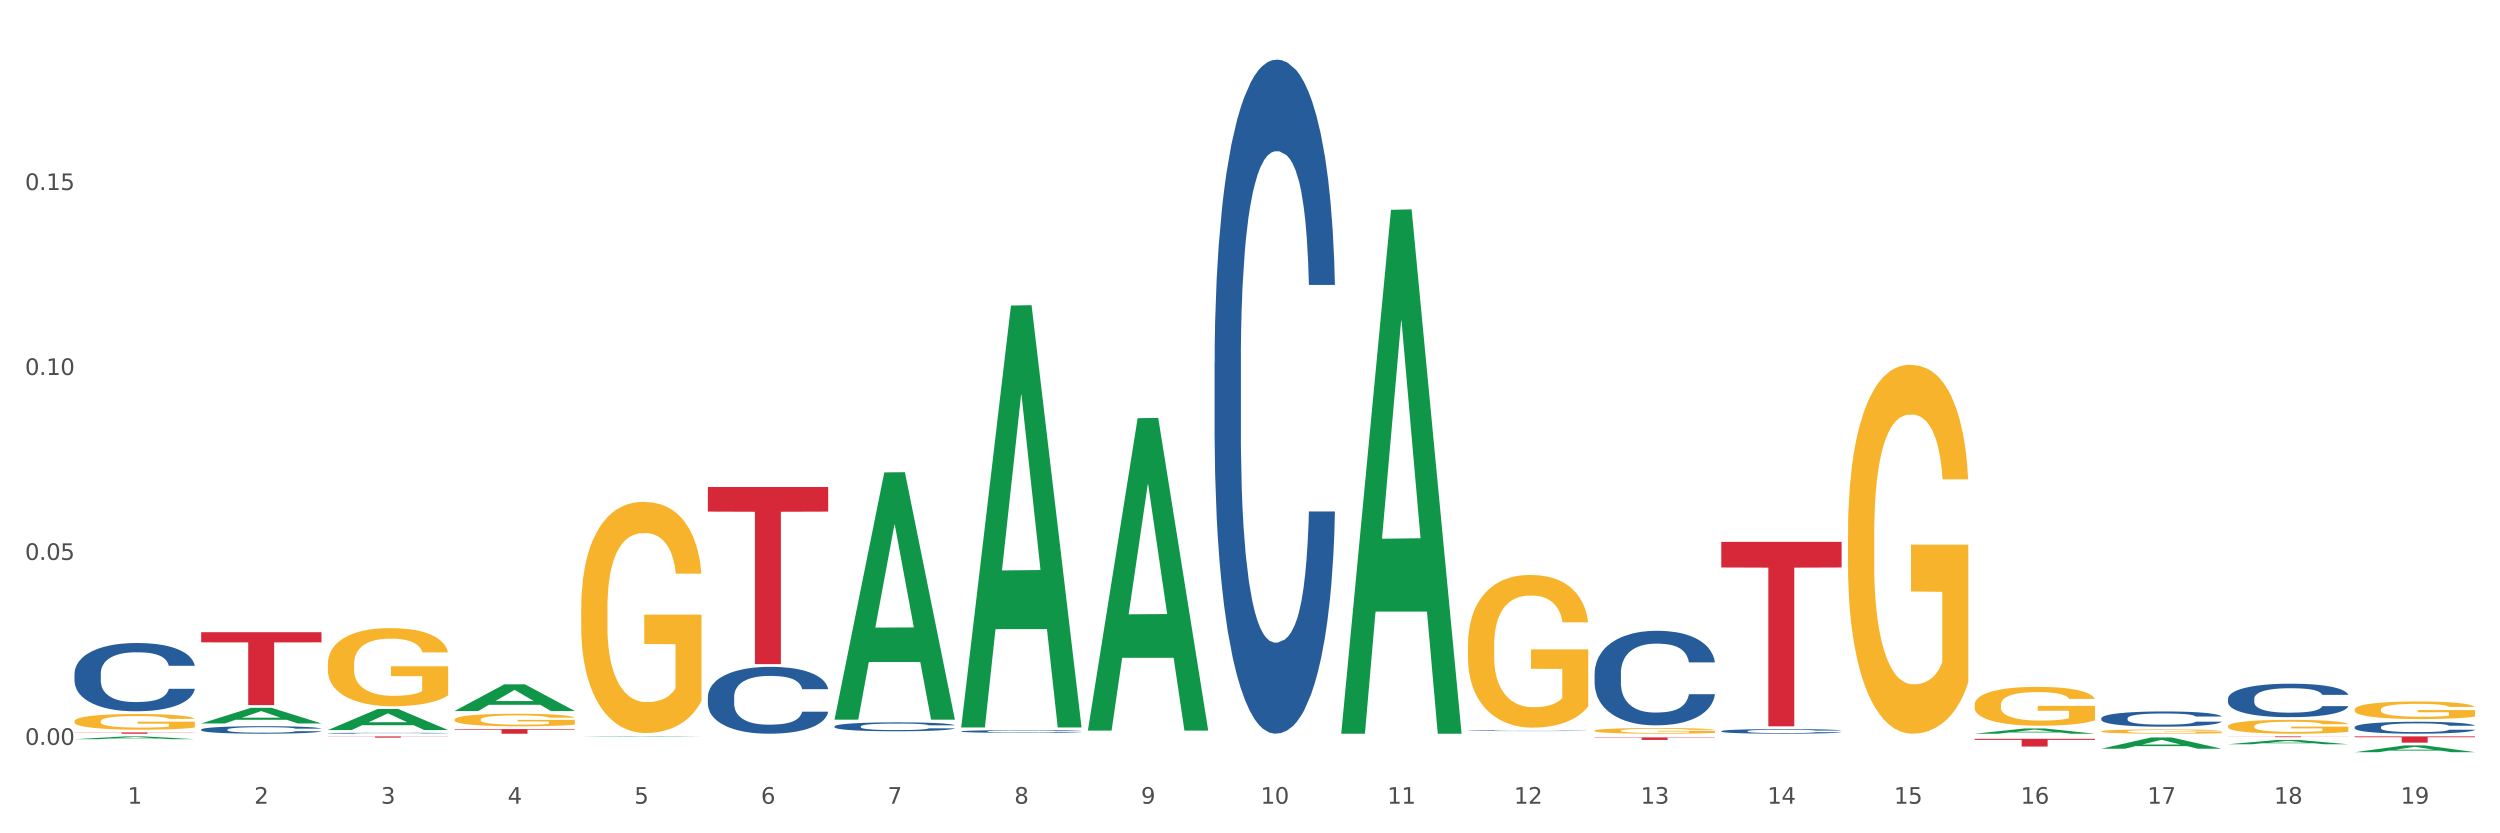 <?xml version="1.0" encoding="utf-8" standalone="no"?>
<!DOCTYPE svg PUBLIC "-//W3C//DTD SVG 1.1//EN"
  "http://www.w3.org/Graphics/SVG/1.1/DTD/svg11.dtd">
<svg xmlns:xlink="http://www.w3.org/1999/xlink" width="1080pt" height="360pt" viewBox="0 0 1080 360" xmlns="http://www.w3.org/2000/svg" version="1.1">
 <rect x="0" y="0" width="1080" height="360" fill="#333333" stroke="none"/>
 <defs>
  <style type="text/css">*{stroke-linejoin: round; stroke-linecap: butt}</style>
 </defs>
 <g id="figure_1">
  <g id="patch_1">
   <path d="M 0 360 
L 1080 360 
L 1080 0 
L 0 0 
z
" style="fill: #ffffff; stroke: #ffffff; stroke-linejoin: miter"/>
  </g>
  <g id="axes_1">
   <g id="matplotlib.axis_1">
    <g id="xtick_1">
     <g id="text_1">
      <!-- 1 -->
      <g style="fill: #4d4d4d" transform="translate(55.115 347.204) scale(0.096 -0.096)">
       <defs>
        <path id="DejaVuSans-31" d="M 794 531 
L 1825 531 
L 1825 4091 
L 703 3866 
L 703 4441 
L 1819 4666 
L 2450 4666 
L 2450 531 
L 3481 531 
L 3481 0 
L 794 0 
L 794 531 
z
" transform="scale(0.016)"/>
       </defs>
       <use xlink:href="#DejaVuSans-31"/>
      </g>
     </g>
    </g>
    <g id="xtick_2">
     <g id="text_2">
      <!-- 2 -->
      <g style="fill: #4d4d4d" transform="translate(109.839 347.204) scale(0.096 -0.096)">
       <defs>
        <path id="DejaVuSans-32" d="M 1228 531 
L 3431 531 
L 3431 0 
L 469 0 
L 469 531 
Q 828 903 1448 1529 
Q 2069 2156 2228 2338 
Q 2531 2678 2651 2914 
Q 2772 3150 2772 3378 
Q 2772 3750 2511 3984 
Q 2250 4219 1831 4219 
Q 1534 4219 1204 4116 
Q 875 4013 500 3803 
L 500 4441 
Q 881 4594 1212 4672 
Q 1544 4750 1819 4750 
Q 2544 4750 2975 4387 
Q 3406 4025 3406 3419 
Q 3406 3131 3298 2873 
Q 3191 2616 2906 2266 
Q 2828 2175 2409 1742 
Q 1991 1309 1228 531 
z
" transform="scale(0.016)"/>
       </defs>
       <use xlink:href="#DejaVuSans-32"/>
      </g>
     </g>
    </g>
    <g id="xtick_3">
     <g id="text_3">
      <!-- 3 -->
      <g style="fill: #4d4d4d" transform="translate(164.564 347.204) scale(0.096 -0.096)">
       <defs>
        <path id="DejaVuSans-33" d="M 2597 2516 
Q 3050 2419 3304 2112 
Q 3559 1806 3559 1356 
Q 3559 666 3084 287 
Q 2609 -91 1734 -91 
Q 1441 -91 1130 -33 
Q 819 25 488 141 
L 488 750 
Q 750 597 1062 519 
Q 1375 441 1716 441 
Q 2309 441 2620 675 
Q 2931 909 2931 1356 
Q 2931 1769 2642 2001 
Q 2353 2234 1838 2234 
L 1294 2234 
L 1294 2753 
L 1863 2753 
Q 2328 2753 2575 2939 
Q 2822 3125 2822 3475 
Q 2822 3834 2567 4026 
Q 2313 4219 1838 4219 
Q 1578 4219 1281 4162 
Q 984 4106 628 3988 
L 628 4550 
Q 988 4650 1302 4700 
Q 1616 4750 1894 4750 
Q 2613 4750 3031 4423 
Q 3450 4097 3450 3541 
Q 3450 3153 3228 2886 
Q 3006 2619 2597 2516 
z
" transform="scale(0.016)"/>
       </defs>
       <use xlink:href="#DejaVuSans-33"/>
      </g>
     </g>
    </g>
    <g id="xtick_4">
     <g id="text_4">
      <!-- 4 -->
      <g style="fill: #4d4d4d" transform="translate(219.288 347.204) scale(0.096 -0.096)">
       <defs>
        <path id="DejaVuSans-34" d="M 2419 4116 
L 825 1625 
L 2419 1625 
L 2419 4116 
z
M 2253 4666 
L 3047 4666 
L 3047 1625 
L 3713 1625 
L 3713 1100 
L 3047 1100 
L 3047 0 
L 2419 0 
L 2419 1100 
L 313 1100 
L 313 1709 
L 2253 4666 
z
" transform="scale(0.016)"/>
       </defs>
       <use xlink:href="#DejaVuSans-34"/>
      </g>
     </g>
    </g>
    <g id="xtick_5">
     <g id="text_5">
      <!-- 5 -->
      <g style="fill: #4d4d4d" transform="translate(274.012 347.204) scale(0.096 -0.096)">
       <defs>
        <path id="DejaVuSans-35" d="M 691 4666 
L 3169 4666 
L 3169 4134 
L 1269 4134 
L 1269 2991 
Q 1406 3038 1543 3061 
Q 1681 3084 1819 3084 
Q 2600 3084 3056 2656 
Q 3513 2228 3513 1497 
Q 3513 744 3044 326 
Q 2575 -91 1722 -91 
Q 1428 -91 1123 -41 
Q 819 9 494 109 
L 494 744 
Q 775 591 1075 516 
Q 1375 441 1709 441 
Q 2250 441 2565 725 
Q 2881 1009 2881 1497 
Q 2881 1984 2565 2268 
Q 2250 2553 1709 2553 
Q 1456 2553 1204 2497 
Q 953 2441 691 2322 
L 691 4666 
z
" transform="scale(0.016)"/>
       </defs>
       <use xlink:href="#DejaVuSans-35"/>
      </g>
     </g>
    </g>
    <g id="xtick_6">
     <g id="text_6">
      <!-- 6 -->
      <g style="fill: #4d4d4d" transform="translate(328.736 347.204) scale(0.096 -0.096)">
       <defs>
        <path id="DejaVuSans-36" d="M 2113 2584 
Q 1688 2584 1439 2293 
Q 1191 2003 1191 1497 
Q 1191 994 1439 701 
Q 1688 409 2113 409 
Q 2538 409 2786 701 
Q 3034 994 3034 1497 
Q 3034 2003 2786 2293 
Q 2538 2584 2113 2584 
z
M 3366 4563 
L 3366 3988 
Q 3128 4100 2886 4159 
Q 2644 4219 2406 4219 
Q 1781 4219 1451 3797 
Q 1122 3375 1075 2522 
Q 1259 2794 1537 2939 
Q 1816 3084 2150 3084 
Q 2853 3084 3261 2657 
Q 3669 2231 3669 1497 
Q 3669 778 3244 343 
Q 2819 -91 2113 -91 
Q 1303 -91 875 529 
Q 447 1150 447 2328 
Q 447 3434 972 4092 
Q 1497 4750 2381 4750 
Q 2619 4750 2861 4703 
Q 3103 4656 3366 4563 
z
" transform="scale(0.016)"/>
       </defs>
       <use xlink:href="#DejaVuSans-36"/>
      </g>
     </g>
    </g>
    <g id="xtick_7">
     <g id="text_7">
      <!-- 7 -->
      <g style="fill: #4d4d4d" transform="translate(383.461 347.204) scale(0.096 -0.096)">
       <defs>
        <path id="DejaVuSans-37" d="M 525 4666 
L 3525 4666 
L 3525 4397 
L 1831 0 
L 1172 0 
L 2766 4134 
L 525 4134 
L 525 4666 
z
" transform="scale(0.016)"/>
       </defs>
       <use xlink:href="#DejaVuSans-37"/>
      </g>
     </g>
    </g>
    <g id="xtick_8">
     <g id="text_8">
      <!-- 8 -->
      <g style="fill: #4d4d4d" transform="translate(438.185 347.204) scale(0.096 -0.096)">
       <defs>
        <path id="DejaVuSans-38" d="M 2034 2216 
Q 1584 2216 1326 1975 
Q 1069 1734 1069 1313 
Q 1069 891 1326 650 
Q 1584 409 2034 409 
Q 2484 409 2743 651 
Q 3003 894 3003 1313 
Q 3003 1734 2745 1975 
Q 2488 2216 2034 2216 
z
M 1403 2484 
Q 997 2584 770 2862 
Q 544 3141 544 3541 
Q 544 4100 942 4425 
Q 1341 4750 2034 4750 
Q 2731 4750 3128 4425 
Q 3525 4100 3525 3541 
Q 3525 3141 3298 2862 
Q 3072 2584 2669 2484 
Q 3125 2378 3379 2068 
Q 3634 1759 3634 1313 
Q 3634 634 3220 271 
Q 2806 -91 2034 -91 
Q 1263 -91 848 271 
Q 434 634 434 1313 
Q 434 1759 690 2068 
Q 947 2378 1403 2484 
z
M 1172 3481 
Q 1172 3119 1398 2916 
Q 1625 2713 2034 2713 
Q 2441 2713 2670 2916 
Q 2900 3119 2900 3481 
Q 2900 3844 2670 4047 
Q 2441 4250 2034 4250 
Q 1625 4250 1398 4047 
Q 1172 3844 1172 3481 
z
" transform="scale(0.016)"/>
       </defs>
       <use xlink:href="#DejaVuSans-38"/>
      </g>
     </g>
    </g>
    <g id="xtick_9">
     <g id="text_9">
      <!-- 9 -->
      <g style="fill: #4d4d4d" transform="translate(492.909 347.204) scale(0.096 -0.096)">
       <defs>
        <path id="DejaVuSans-39" d="M 703 97 
L 703 672 
Q 941 559 1184 500 
Q 1428 441 1663 441 
Q 2288 441 2617 861 
Q 2947 1281 2994 2138 
Q 2813 1869 2534 1725 
Q 2256 1581 1919 1581 
Q 1219 1581 811 2004 
Q 403 2428 403 3163 
Q 403 3881 828 4315 
Q 1253 4750 1959 4750 
Q 2769 4750 3195 4129 
Q 3622 3509 3622 2328 
Q 3622 1225 3098 567 
Q 2575 -91 1691 -91 
Q 1453 -91 1209 -44 
Q 966 3 703 97 
z
M 1959 2075 
Q 2384 2075 2632 2365 
Q 2881 2656 2881 3163 
Q 2881 3666 2632 3958 
Q 2384 4250 1959 4250 
Q 1534 4250 1286 3958 
Q 1038 3666 1038 3163 
Q 1038 2656 1286 2365 
Q 1534 2075 1959 2075 
z
" transform="scale(0.016)"/>
       </defs>
       <use xlink:href="#DejaVuSans-39"/>
      </g>
     </g>
    </g>
    <g id="xtick_10">
     <g id="text_10">
      <!-- 10 -->
      <g style="fill: #4d4d4d" transform="translate(544.58 347.204) scale(0.096 -0.096)">
       <defs>
        <path id="DejaVuSans-30" d="M 2034 4250 
Q 1547 4250 1301 3770 
Q 1056 3291 1056 2328 
Q 1056 1369 1301 889 
Q 1547 409 2034 409 
Q 2525 409 2770 889 
Q 3016 1369 3016 2328 
Q 3016 3291 2770 3770 
Q 2525 4250 2034 4250 
z
M 2034 4750 
Q 2819 4750 3233 4129 
Q 3647 3509 3647 2328 
Q 3647 1150 3233 529 
Q 2819 -91 2034 -91 
Q 1250 -91 836 529 
Q 422 1150 422 2328 
Q 422 3509 836 4129 
Q 1250 4750 2034 4750 
z
" transform="scale(0.016)"/>
       </defs>
       <use xlink:href="#DejaVuSans-31"/>
       <use xlink:href="#DejaVuSans-30" transform="translate(63.623 0)"/>
      </g>
     </g>
    </g>
    <g id="xtick_11">
     <g id="text_11">
      <!-- 11 -->
      <g style="fill: #4d4d4d" transform="translate(599.304 347.204) scale(0.096 -0.096)">
       <use xlink:href="#DejaVuSans-31"/>
       <use xlink:href="#DejaVuSans-31" transform="translate(63.623 0)"/>
      </g>
     </g>
    </g>
    <g id="xtick_12">
     <g id="text_12">
      <!-- 12 -->
      <g style="fill: #4d4d4d" transform="translate(654.028 347.204) scale(0.096 -0.096)">
       <use xlink:href="#DejaVuSans-31"/>
       <use xlink:href="#DejaVuSans-32" transform="translate(63.623 0)"/>
      </g>
     </g>
    </g>
    <g id="xtick_13">
     <g id="text_13">
      <!-- 13 -->
      <g style="fill: #4d4d4d" transform="translate(708.752 347.204) scale(0.096 -0.096)">
       <use xlink:href="#DejaVuSans-31"/>
       <use xlink:href="#DejaVuSans-33" transform="translate(63.623 0)"/>
      </g>
     </g>
    </g>
    <g id="xtick_14">
     <g id="text_14">
      <!-- 14 -->
      <g style="fill: #4d4d4d" transform="translate(763.477 347.204) scale(0.096 -0.096)">
       <use xlink:href="#DejaVuSans-31"/>
       <use xlink:href="#DejaVuSans-34" transform="translate(63.623 0)"/>
      </g>
     </g>
    </g>
    <g id="xtick_15">
     <g id="text_15">
      <!-- 15 -->
      <g style="fill: #4d4d4d" transform="translate(818.201 347.204) scale(0.096 -0.096)">
       <use xlink:href="#DejaVuSans-31"/>
       <use xlink:href="#DejaVuSans-35" transform="translate(63.623 0)"/>
      </g>
     </g>
    </g>
    <g id="xtick_16">
     <g id="text_16">
      <!-- 16 -->
      <g style="fill: #4d4d4d" transform="translate(872.925 347.204) scale(0.096 -0.096)">
       <use xlink:href="#DejaVuSans-31"/>
       <use xlink:href="#DejaVuSans-36" transform="translate(63.623 0)"/>
      </g>
     </g>
    </g>
    <g id="xtick_17">
     <g id="text_17">
      <!-- 17 -->
      <g style="fill: #4d4d4d" transform="translate(927.649 347.204) scale(0.096 -0.096)">
       <use xlink:href="#DejaVuSans-31"/>
       <use xlink:href="#DejaVuSans-37" transform="translate(63.623 0)"/>
      </g>
     </g>
    </g>
    <g id="xtick_18">
     <g id="text_18">
      <!-- 18 -->
      <g style="fill: #4d4d4d" transform="translate(982.374 347.204) scale(0.096 -0.096)">
       <use xlink:href="#DejaVuSans-31"/>
       <use xlink:href="#DejaVuSans-38" transform="translate(63.623 0)"/>
      </g>
     </g>
    </g>
    <g id="xtick_19">
     <g id="text_19">
      <!-- 19 -->
      <g style="fill: #4d4d4d" transform="translate(1037.098 347.204) scale(0.096 -0.096)">
       <use xlink:href="#DejaVuSans-31"/>
       <use xlink:href="#DejaVuSans-39" transform="translate(63.623 0)"/>
      </g>
     </g>
    </g>
    <g id="xtick_20"/>
    <g id="xtick_21"/>
    <g id="xtick_22"/>
    <g id="xtick_23"/>
    <g id="xtick_24"/>
    <g id="xtick_25"/>
    <g id="xtick_26"/>
    <g id="xtick_27"/>
    <g id="xtick_28"/>
    <g id="xtick_29"/>
    <g id="xtick_30"/>
    <g id="xtick_31"/>
    <g id="xtick_32"/>
    <g id="xtick_33"/>
    <g id="xtick_34"/>
    <g id="xtick_35"/>
    <g id="xtick_36"/>
    <g id="xtick_37"/>
   </g>
   <g id="matplotlib.axis_2">
    <g id="ytick_1">
     <g id="text_20">
      <!-- 0.00 -->
      <g style="fill: #4d4d4d" transform="translate(10.8 321.778) scale(0.096 -0.096)">
       <defs>
        <path id="DejaVuSans-2e" d="M 684 794 
L 1344 794 
L 1344 0 
L 684 0 
L 684 794 
z
" transform="scale(0.016)"/>
       </defs>
       <use xlink:href="#DejaVuSans-30"/>
       <use xlink:href="#DejaVuSans-2e" transform="translate(63.623 0)"/>
       <use xlink:href="#DejaVuSans-30" transform="translate(95.41 0)"/>
       <use xlink:href="#DejaVuSans-30" transform="translate(159.033 0)"/>
      </g>
     </g>
    </g>
    <g id="ytick_2">
     <g id="text_21">
      <!-- 0.05 -->
      <g style="fill: #4d4d4d" transform="translate(10.8 241.882) scale(0.096 -0.096)">
       <use xlink:href="#DejaVuSans-30"/>
       <use xlink:href="#DejaVuSans-2e" transform="translate(63.623 0)"/>
       <use xlink:href="#DejaVuSans-30" transform="translate(95.41 0)"/>
       <use xlink:href="#DejaVuSans-35" transform="translate(159.033 0)"/>
      </g>
     </g>
    </g>
    <g id="ytick_3">
     <g id="text_22">
      <!-- 0.10 -->
      <g style="fill: #4d4d4d" transform="translate(10.8 161.986) scale(0.096 -0.096)">
       <use xlink:href="#DejaVuSans-30"/>
       <use xlink:href="#DejaVuSans-2e" transform="translate(63.623 0)"/>
       <use xlink:href="#DejaVuSans-31" transform="translate(95.41 0)"/>
       <use xlink:href="#DejaVuSans-30" transform="translate(159.033 0)"/>
      </g>
     </g>
    </g>
    <g id="ytick_4">
     <g id="text_23">
      <!-- 0.15 -->
      <g style="fill: #4d4d4d" transform="translate(10.8 82.09) scale(0.096 -0.096)">
       <use xlink:href="#DejaVuSans-30"/>
       <use xlink:href="#DejaVuSans-2e" transform="translate(63.623 0)"/>
       <use xlink:href="#DejaVuSans-31" transform="translate(95.41 0)"/>
       <use xlink:href="#DejaVuSans-35" transform="translate(159.033 0)"/>
      </g>
     </g>
    </g>
    <g id="ytick_5"/>
    <g id="ytick_6"/>
    <g id="ytick_7"/>
    <g id="ytick_8"/>
   </g>
   <g id="PolyCollection_1">
    <path d="M 32.175 319.336 
L 32.229 319.335 
L 53.667 318.132 
L 62.564 318.13 
L 84.163 319.339 
L 73.873 319.339 
L 69.21 319.057 
L 47.075 319.057 
L 46.914 319.062 
L 42.412 319.339 
L 32.175 319.339 
L 32.175 319.336 
L 49.862 318.889 
L 66.423 318.888 
L 58.223 318.388 
L 58.115 318.386 
L 58.008 318.389 
L 49.808 318.888 
L 49.862 318.889 
L 32.175 319.336 
z
" clip-path="url(#p2a7e93798f)" style="fill: #109648"/>
    <path d="M 86.899 312.526 
L 86.953 312.52 
L 108.391 305.781 
L 117.288 305.774 
L 138.887 312.539 
L 128.597 312.539 
L 123.934 310.964 
L 101.799 310.964 
L 101.638 310.989 
L 97.136 312.539 
L 86.899 312.539 
L 86.899 312.526 
L 104.586 310.024 
L 121.147 310.017 
L 112.947 307.216 
L 112.84 307.203 
L 112.733 307.222 
L 104.532 310.017 
L 104.586 310.024 
L 86.899 312.526 
z
" clip-path="url(#p2a7e93798f)" style="fill: #109648"/>
    <path d="M 141.624 315.383 
L 141.677 315.375 
L 163.116 306.284 
L 172.012 306.275 
L 193.612 315.401 
L 183.321 315.401 
L 178.658 313.276 
L 156.523 313.276 
L 156.362 313.31 
L 151.86 315.401 
L 141.624 315.401 
L 141.624 315.383 
L 159.31 312.007 
L 175.871 311.999 
L 167.671 308.22 
L 167.564 308.203 
L 167.457 308.229 
L 159.257 311.999 
L 159.31 312.007 
L 141.624 315.383 
z
" clip-path="url(#p2a7e93798f)" style="fill: #109648"/>
    <path d="M 196.348 307.15 
L 196.401 307.139 
L 217.84 295.627 
L 226.737 295.616 
L 248.336 307.172 
L 238.045 307.172 
L 233.383 304.481 
L 211.247 304.481 
L 211.087 304.524 
L 206.585 307.172 
L 196.348 307.172 
L 196.348 307.15 
L 214.034 302.875 
L 230.596 302.864 
L 222.395 298.079 
L 222.288 298.057 
L 222.181 298.09 
L 213.981 302.864 
L 214.034 302.875 
L 196.348 307.15 
z
" clip-path="url(#p2a7e93798f)" style="fill: #109648"/>
    <path d="M 415.245 313.911 
L 415.299 313.739 
L 436.737 131.996 
L 445.634 131.825 
L 467.233 314.253 
L 456.943 314.253 
L 452.28 271.772 
L 430.145 271.772 
L 429.984 272.458 
L 425.482 314.253 
L 415.245 314.253 
L 415.245 313.911 
L 432.932 246.421 
L 449.493 246.25 
L 441.293 170.709 
L 441.185 170.366 
L 441.078 170.88 
L 432.878 246.25 
L 432.932 246.421 
L 415.245 313.911 
z
" clip-path="url(#p2a7e93798f)" style="fill: #109648"/>
    <path d="M 1017.212 314.119 
L 1017.273 314.114 
L 1017.273 313.982 
L 1017.458 313.803 
L 1018.134 313.473 
L 1018.994 313.223 
L 1020.469 312.931 
L 1021.268 312.808 
L 1022.312 312.672 
L 1024.463 312.45 
L 1026.921 312.262 
L 1028.642 312.158 
L 1029.932 312.092 
L 1032.821 311.974 
L 1034.48 311.922 
L 1036.2 311.88 
L 1037.675 311.851 
L 1040.133 311.818 
L 1042.1 311.804 
L 1044.374 311.8 
L 1046.279 311.804 
L 1048.798 311.823 
L 1052.485 311.88 
L 1053.899 311.913 
L 1055.804 311.969 
L 1057.77 312.045 
L 1059.368 312.12 
L 1061.211 312.229 
L 1063.116 312.37 
L 1064.96 312.549 
L 1066.25 312.714 
L 1067.295 312.888 
L 1068.217 313.101 
L 1068.893 313.332 
L 1069.2 313.525 
L 1057.954 313.525 
L 1057.647 313.35 
L 1057.033 313.162 
L 1056.418 313.035 
L 1055.742 312.931 
L 1054.697 312.813 
L 1053.776 312.738 
L 1052.239 312.648 
L 1050.826 312.592 
L 1049.658 312.559 
L 1048.245 312.53 
L 1045.234 312.502 
L 1043.083 312.502 
L 1041.731 312.511 
L 1040.072 312.535 
L 1038.659 312.568 
L 1036.999 312.624 
L 1035.709 312.686 
L 1034.418 312.766 
L 1033.681 312.822 
L 1032.575 312.926 
L 1031.837 313.011 
L 1030.854 313.157 
L 1030.301 313.261 
L 1029.318 313.529 
L 1028.888 313.727 
L 1028.703 313.864 
L 1028.58 314.015 
L 1028.58 314.75 
L 1028.949 315.08 
L 1029.256 315.222 
L 1029.748 315.382 
L 1030.67 315.589 
L 1032.022 315.792 
L 1033.435 315.938 
L 1034.603 316.028 
L 1035.709 316.094 
L 1036.815 316.145 
L 1038.167 316.193 
L 1039.273 316.221 
L 1040.932 316.249 
L 1042.899 316.263 
L 1044.435 316.263 
L 1047.569 316.24 
L 1048.982 316.216 
L 1050.334 316.183 
L 1051.809 316.131 
L 1052.977 316.075 
L 1053.653 316.032 
L 1054.759 315.943 
L 1055.619 315.849 
L 1056.357 315.74 
L 1056.848 315.646 
L 1057.401 315.504 
L 1057.831 315.344 
L 1057.954 315.259 
L 1069.2 315.259 
L 1068.954 315.429 
L 1068.524 315.594 
L 1067.664 315.816 
L 1066.988 315.943 
L 1065.943 316.098 
L 1064.837 316.23 
L 1063.301 316.376 
L 1061.887 316.485 
L 1060.412 316.579 
L 1058.815 316.664 
L 1055.926 316.782 
L 1054.882 316.815 
L 1052.67 316.871 
L 1050.949 316.904 
L 1048.429 316.937 
L 1045.848 316.956 
L 1043.145 316.961 
L 1040.748 316.951 
L 1038.105 316.923 
L 1036.446 316.895 
L 1034.603 316.852 
L 1032.452 316.787 
L 1030.424 316.706 
L 1028.519 316.612 
L 1026.737 316.504 
L 1025.078 316.381 
L 1022.927 316.178 
L 1021.329 315.981 
L 1020.162 315.797 
L 1019.363 315.641 
L 1018.564 315.443 
L 1018.134 315.306 
L 1017.458 314.977 
L 1017.212 314.67 
L 1017.212 314.119 
z
" clip-path="url(#p2a7e93798f)" style="fill: #255c99"/>
    <path d="M 360.521 310.689 
L 360.574 310.589 
L 382.013 204.078 
L 390.91 203.978 
L 412.509 310.89 
L 402.218 310.89 
L 397.555 285.994 
L 375.42 285.994 
L 375.26 286.396 
L 370.757 310.89 
L 360.521 310.89 
L 360.521 310.689 
L 378.207 271.137 
L 394.768 271.036 
L 386.568 226.766 
L 386.461 226.565 
L 386.354 226.866 
L 378.154 271.036 
L 378.207 271.137 
L 360.521 310.689 
z
" clip-path="url(#p2a7e93798f)" style="fill: #109648"/>
    <path d="M 251.072 318.379 
L 251.126 318.379 
L 272.564 318.131 
L 281.461 318.13 
L 303.06 318.379 
L 292.77 318.379 
L 288.107 318.321 
L 265.972 318.321 
L 265.811 318.322 
L 261.309 318.379 
L 251.072 318.379 
L 251.072 318.379 
L 268.759 318.287 
L 285.32 318.286 
L 277.12 318.183 
L 277.013 318.183 
L 276.905 318.184 
L 268.705 318.286 
L 268.759 318.287 
L 251.072 318.379 
z
" clip-path="url(#p2a7e93798f)" style="fill: #109648"/>
    <path d="M 798.315 231.223 
L 798.376 231.077 
L 798.376 225.837 
L 798.499 221.324 
L 799.113 210.407 
L 800.033 201.382 
L 800.709 196.578 
L 801.384 192.648 
L 802.182 188.718 
L 803.164 184.642 
L 804.944 178.674 
L 806.049 175.617 
L 807.399 172.414 
L 809.854 167.756 
L 811.634 165.136 
L 813.475 162.953 
L 816.483 160.332 
L 818.447 159.168 
L 820.534 158.294 
L 823.051 157.712 
L 824.953 157.567 
L 829.127 158.003 
L 832.687 159.313 
L 834.406 160.332 
L 836.615 162.079 
L 837.782 163.244 
L 839.684 165.573 
L 841.648 168.63 
L 842.999 171.25 
L 845.024 176.199 
L 846.559 181.148 
L 847.97 187.262 
L 848.707 191.483 
L 849.259 195.414 
L 849.75 199.926 
L 850.242 207.059 
L 839.193 207.059 
L 838.764 201.964 
L 838.088 197.16 
L 837.106 192.502 
L 836.247 189.591 
L 834.774 185.952 
L 833.424 183.623 
L 832.012 181.876 
L 830.293 180.42 
L 828.943 179.693 
L 827.04 179.11 
L 823.296 179.256 
L 820.78 180.42 
L 819.061 181.876 
L 817.956 183.186 
L 816.974 184.642 
L 815.869 186.68 
L 814.58 189.737 
L 813.66 192.502 
L 812.739 195.996 
L 812.002 199.489 
L 811.327 203.565 
L 810.775 207.932 
L 810.345 212.445 
L 809.977 217.976 
L 809.67 227.147 
L 809.67 247.089 
L 809.793 251.602 
L 810.1 257.57 
L 810.468 262.083 
L 811.082 267.469 
L 811.634 271.108 
L 812.678 276.348 
L 813.844 280.715 
L 814.764 283.481 
L 815.685 285.81 
L 817.281 289.012 
L 819.061 291.632 
L 820.595 293.234 
L 822.682 294.689 
L 824.094 295.272 
L 825.322 295.563 
L 828.329 295.563 
L 830.477 295.126 
L 832.871 294.107 
L 834.713 292.797 
L 836.247 291.196 
L 837.966 288.576 
L 839.071 286.101 
L 839.071 255.678 
L 825.567 255.532 
L 825.567 235.299 
L 850.303 235.299 
L 850.303 294.689 
L 849.259 297.746 
L 848.093 300.512 
L 846.866 302.987 
L 845.024 306.043 
L 842.815 308.955 
L 840.851 310.993 
L 838.764 312.74 
L 836.308 314.341 
L 833.117 315.796 
L 831.153 316.379 
L 828.697 316.815 
L 825.813 316.961 
L 823.296 316.67 
L 820.841 315.942 
L 818.263 314.632 
L 815.746 312.74 
L 813.844 310.847 
L 811.941 308.518 
L 809.915 305.461 
L 808.32 302.55 
L 807.092 299.93 
L 805.742 296.582 
L 804.269 292.215 
L 803.164 288.284 
L 802.182 284.209 
L 801.138 278.968 
L 800.402 274.456 
L 799.665 268.779 
L 799.236 264.557 
L 798.744 258.007 
L 798.376 248.836 
L 798.315 231.223 
z
" clip-path="url(#p2a7e93798f)" style="fill: #f7b32b"/>
    <path d="M 962.488 313.749 
L 962.549 313.744 
L 962.549 313.547 
L 962.672 313.378 
L 963.286 312.969 
L 964.206 312.631 
L 964.881 312.451 
L 965.557 312.304 
L 966.355 312.157 
L 967.337 312.004 
L 969.117 311.78 
L 970.221 311.666 
L 971.572 311.546 
L 974.027 311.371 
L 975.807 311.273 
L 977.648 311.192 
L 980.656 311.093 
L 982.62 311.05 
L 984.707 311.017 
L 987.223 310.995 
L 989.126 310.99 
L 993.3 311.006 
L 996.86 311.055 
L 998.579 311.093 
L 1000.788 311.159 
L 1001.954 311.202 
L 1003.857 311.29 
L 1005.821 311.404 
L 1007.172 311.502 
L 1009.197 311.688 
L 1010.732 311.873 
L 1012.143 312.102 
L 1012.88 312.26 
L 1013.432 312.408 
L 1013.923 312.577 
L 1014.414 312.844 
L 1003.366 312.844 
L 1002.936 312.653 
L 1002.261 312.473 
L 1001.279 312.299 
L 1000.42 312.189 
L 998.947 312.053 
L 997.596 311.966 
L 996.185 311.9 
L 994.466 311.846 
L 993.116 311.819 
L 991.213 311.797 
L 987.469 311.802 
L 984.952 311.846 
L 983.234 311.9 
L 982.129 311.95 
L 981.147 312.004 
L 980.042 312.08 
L 978.753 312.195 
L 977.832 312.299 
L 976.912 312.429 
L 976.175 312.56 
L 975.5 312.713 
L 974.948 312.877 
L 974.518 313.046 
L 974.15 313.253 
L 973.843 313.596 
L 973.843 314.343 
L 973.966 314.512 
L 974.272 314.736 
L 974.641 314.905 
L 975.255 315.107 
L 975.807 315.243 
L 976.85 315.439 
L 978.017 315.603 
L 978.937 315.707 
L 979.858 315.794 
L 981.454 315.914 
L 983.234 316.012 
L 984.768 316.072 
L 986.855 316.127 
L 988.267 316.148 
L 989.494 316.159 
L 992.502 316.159 
L 994.65 316.143 
L 997.044 316.105 
L 998.885 316.056 
L 1000.42 315.996 
L 1002.139 315.898 
L 1003.243 315.805 
L 1003.243 314.665 
L 989.74 314.66 
L 989.74 313.902 
L 1014.476 313.902 
L 1014.476 316.127 
L 1013.432 316.241 
L 1012.266 316.345 
L 1011.038 316.437 
L 1009.197 316.552 
L 1006.987 316.661 
L 1005.023 316.737 
L 1002.936 316.803 
L 1000.481 316.863 
L 997.29 316.917 
L 995.325 316.939 
L 992.87 316.955 
L 989.985 316.961 
L 987.469 316.95 
L 985.014 316.923 
L 982.436 316.874 
L 979.919 316.803 
L 978.017 316.732 
L 976.114 316.645 
L 974.088 316.53 
L 972.492 316.421 
L 971.265 316.323 
L 969.915 316.197 
L 968.441 316.034 
L 967.337 315.887 
L 966.355 315.734 
L 965.311 315.538 
L 964.575 315.369 
L 963.838 315.156 
L 963.408 314.998 
L 962.917 314.752 
L 962.549 314.409 
L 962.488 313.749 
z
" clip-path="url(#p2a7e93798f)" style="fill: #f7b32b"/>
    <path d="M 853.039 304.495 
L 853.1 304.479 
L 853.1 303.927 
L 853.223 303.451 
L 853.837 302.3 
L 854.758 301.349 
L 855.433 300.842 
L 856.108 300.428 
L 856.906 300.014 
L 857.888 299.584 
L 859.668 298.955 
L 860.773 298.633 
L 862.123 298.295 
L 864.578 297.804 
L 866.358 297.528 
L 868.2 297.298 
L 871.207 297.022 
L 873.171 296.899 
L 875.258 296.807 
L 877.775 296.745 
L 879.678 296.73 
L 883.851 296.776 
L 887.411 296.914 
L 889.13 297.022 
L 891.34 297.206 
L 892.506 297.328 
L 894.409 297.574 
L 896.373 297.896 
L 897.723 298.172 
L 899.749 298.694 
L 901.283 299.216 
L 902.695 299.86 
L 903.431 300.305 
L 903.984 300.72 
L 904.475 301.195 
L 904.966 301.947 
L 893.918 301.947 
L 893.488 301.41 
L 892.813 300.904 
L 891.831 300.413 
L 890.971 300.106 
L 889.498 299.722 
L 888.148 299.477 
L 886.736 299.293 
L 885.018 299.139 
L 883.667 299.062 
L 881.765 299.001 
L 878.02 299.016 
L 875.504 299.139 
L 873.785 299.293 
L 872.68 299.431 
L 871.698 299.584 
L 870.594 299.799 
L 869.305 300.121 
L 868.384 300.413 
L 867.463 300.781 
L 866.727 301.149 
L 866.051 301.579 
L 865.499 302.039 
L 865.069 302.515 
L 864.701 303.098 
L 864.394 304.065 
L 864.394 306.167 
L 864.517 306.643 
L 864.824 307.272 
L 865.192 307.748 
L 865.806 308.316 
L 866.358 308.699 
L 867.402 309.252 
L 868.568 309.712 
L 869.489 310.004 
L 870.409 310.249 
L 872.005 310.587 
L 873.785 310.863 
L 875.32 311.032 
L 877.407 311.185 
L 878.818 311.246 
L 880.046 311.277 
L 883.053 311.277 
L 885.202 311.231 
L 887.596 311.124 
L 889.437 310.986 
L 890.971 310.817 
L 892.69 310.541 
L 893.795 310.28 
L 893.795 307.073 
L 880.291 307.057 
L 880.291 304.924 
L 905.027 304.924 
L 905.027 311.185 
L 903.984 311.507 
L 902.818 311.799 
L 901.59 312.06 
L 899.749 312.382 
L 897.539 312.689 
L 895.575 312.904 
L 893.488 313.088 
L 891.033 313.257 
L 887.841 313.41 
L 885.877 313.471 
L 883.422 313.518 
L 880.537 313.533 
L 878.02 313.502 
L 875.565 313.425 
L 872.987 313.287 
L 870.471 313.088 
L 868.568 312.888 
L 866.665 312.643 
L 864.64 312.321 
L 863.044 312.014 
L 861.816 311.738 
L 860.466 311.385 
L 858.993 310.924 
L 857.888 310.51 
L 856.906 310.08 
L 855.863 309.528 
L 855.126 309.052 
L 854.389 308.454 
L 853.96 308.009 
L 853.469 307.318 
L 853.1 306.351 
L 853.039 304.495 
z
" clip-path="url(#p2a7e93798f)" style="fill: #f7b32b"/>
    <path d="M 907.763 315.961 
L 907.825 315.959 
L 907.825 315.898 
L 907.948 315.846 
L 908.561 315.718 
L 909.482 315.613 
L 910.157 315.557 
L 910.832 315.511 
L 911.63 315.465 
L 912.612 315.418 
L 914.392 315.348 
L 915.497 315.313 
L 916.847 315.275 
L 919.303 315.221 
L 921.083 315.19 
L 922.924 315.165 
L 925.932 315.134 
L 927.896 315.121 
L 929.983 315.111 
L 932.499 315.104 
L 934.402 315.102 
L 938.576 315.107 
L 942.136 315.122 
L 943.854 315.134 
L 946.064 315.155 
L 947.23 315.168 
L 949.133 315.195 
L 951.097 315.231 
L 952.447 315.262 
L 954.473 315.319 
L 956.007 315.377 
L 957.419 315.448 
L 958.156 315.498 
L 958.708 315.543 
L 959.199 315.596 
L 959.69 315.679 
L 948.642 315.679 
L 948.212 315.62 
L 947.537 315.564 
L 946.555 315.51 
L 945.696 315.476 
L 944.223 315.433 
L 942.872 315.406 
L 941.46 315.386 
L 939.742 315.369 
L 938.392 315.36 
L 936.489 315.353 
L 932.745 315.355 
L 930.228 315.369 
L 928.51 315.386 
L 927.405 315.401 
L 926.423 315.418 
L 925.318 315.442 
L 924.029 315.477 
L 923.108 315.51 
L 922.187 315.55 
L 921.451 315.591 
L 920.776 315.639 
L 920.223 315.689 
L 919.794 315.742 
L 919.425 315.807 
L 919.119 315.914 
L 919.119 316.146 
L 919.241 316.199 
L 919.548 316.268 
L 919.916 316.321 
L 920.53 316.384 
L 921.083 316.426 
L 922.126 316.487 
L 923.292 316.538 
L 924.213 316.57 
L 925.134 316.598 
L 926.73 316.635 
L 928.51 316.666 
L 930.044 316.684 
L 932.131 316.701 
L 933.543 316.708 
L 934.77 316.711 
L 937.778 316.711 
L 939.926 316.706 
L 942.32 316.694 
L 944.161 316.679 
L 945.696 316.66 
L 947.414 316.63 
L 948.519 316.601 
L 948.519 316.246 
L 935.016 316.245 
L 935.016 316.009 
L 959.751 316.009 
L 959.751 316.701 
L 958.708 316.737 
L 957.542 316.769 
L 956.314 316.798 
L 954.473 316.834 
L 952.263 316.868 
L 950.299 316.891 
L 948.212 316.912 
L 945.757 316.93 
L 942.565 316.947 
L 940.601 316.954 
L 938.146 316.959 
L 935.261 316.961 
L 932.745 316.958 
L 930.29 316.949 
L 927.712 316.934 
L 925.195 316.912 
L 923.292 316.89 
L 921.39 316.862 
L 919.364 316.827 
L 917.768 316.793 
L 916.541 316.762 
L 915.19 316.723 
L 913.717 316.672 
L 912.612 316.626 
L 911.63 316.579 
L 910.587 316.518 
L 909.85 316.465 
L 909.114 316.399 
L 908.684 316.35 
L 908.193 316.273 
L 907.825 316.166 
L 907.763 315.961 
z
" clip-path="url(#p2a7e93798f)" style="fill: #f7b32b"/>
    <path d="M 634.142 278.859 
L 634.203 278.799 
L 634.203 276.63 
L 634.326 274.762 
L 634.94 270.243 
L 635.861 266.508 
L 636.536 264.52 
L 637.211 262.893 
L 638.009 261.266 
L 638.991 259.579 
L 640.771 257.109 
L 641.876 255.844 
L 643.226 254.519 
L 645.681 252.591 
L 647.461 251.506 
L 649.303 250.602 
L 652.31 249.518 
L 654.274 249.036 
L 656.361 248.674 
L 658.878 248.433 
L 660.781 248.373 
L 664.954 248.554 
L 668.514 249.096 
L 670.233 249.518 
L 672.443 250.241 
L 673.609 250.723 
L 675.512 251.687 
L 677.476 252.952 
L 678.826 254.037 
L 680.851 256.085 
L 682.386 258.133 
L 683.798 260.664 
L 684.534 262.411 
L 685.087 264.038 
L 685.578 265.906 
L 686.069 268.858 
L 675.02 268.858 
L 674.591 266.749 
L 673.916 264.761 
L 672.934 262.833 
L 672.074 261.628 
L 670.601 260.122 
L 669.251 259.158 
L 667.839 258.435 
L 666.121 257.832 
L 664.77 257.531 
L 662.867 257.29 
L 659.123 257.35 
L 656.607 257.832 
L 654.888 258.435 
L 653.783 258.977 
L 652.801 259.579 
L 651.696 260.423 
L 650.407 261.688 
L 649.487 262.833 
L 648.566 264.279 
L 647.83 265.725 
L 647.154 267.412 
L 646.602 269.219 
L 646.172 271.087 
L 645.804 273.376 
L 645.497 277.172 
L 645.497 285.426 
L 645.62 287.294 
L 645.927 289.764 
L 646.295 291.632 
L 646.909 293.861 
L 647.461 295.367 
L 648.505 297.536 
L 649.671 299.344 
L 650.592 300.488 
L 651.512 301.452 
L 653.108 302.778 
L 654.888 303.862 
L 656.423 304.525 
L 658.51 305.127 
L 659.921 305.368 
L 661.149 305.489 
L 664.156 305.489 
L 666.305 305.308 
L 668.698 304.886 
L 670.54 304.344 
L 672.074 303.681 
L 673.793 302.597 
L 674.898 301.573 
L 674.898 288.981 
L 661.394 288.921 
L 661.394 280.546 
L 686.13 280.546 
L 686.13 305.127 
L 685.087 306.393 
L 683.92 307.537 
L 682.693 308.562 
L 680.851 309.827 
L 678.642 311.032 
L 676.678 311.875 
L 674.591 312.598 
L 672.136 313.261 
L 668.944 313.863 
L 666.98 314.104 
L 664.525 314.285 
L 661.64 314.345 
L 659.123 314.225 
L 656.668 313.924 
L 654.09 313.381 
L 651.574 312.598 
L 649.671 311.815 
L 647.768 310.851 
L 645.743 309.586 
L 644.147 308.381 
L 642.919 307.296 
L 641.569 305.911 
L 640.096 304.103 
L 638.991 302.476 
L 638.009 300.79 
L 636.965 298.621 
L 636.229 296.753 
L 635.492 294.403 
L 635.063 292.656 
L 634.572 289.945 
L 634.203 286.149 
L 634.142 278.859 
z
" clip-path="url(#p2a7e93798f)" style="fill: #f7b32b"/>
    <path d="M 688.866 315.647 
L 688.928 315.645 
L 688.928 315.564 
L 689.05 315.495 
L 689.664 315.328 
L 690.585 315.19 
L 691.26 315.116 
L 691.935 315.056 
L 692.733 314.996 
L 693.715 314.933 
L 695.495 314.842 
L 696.6 314.795 
L 697.95 314.746 
L 700.406 314.674 
L 702.186 314.634 
L 704.027 314.601 
L 707.034 314.561 
L 708.999 314.543 
L 711.086 314.529 
L 713.602 314.52 
L 715.505 314.518 
L 719.679 314.525 
L 723.239 314.545 
L 724.957 314.561 
L 727.167 314.587 
L 728.333 314.605 
L 730.236 314.641 
L 732.2 314.688 
L 733.55 314.728 
L 735.576 314.804 
L 737.11 314.88 
L 738.522 314.973 
L 739.258 315.038 
L 739.811 315.098 
L 740.302 315.167 
L 740.793 315.277 
L 729.745 315.277 
L 729.315 315.199 
L 728.64 315.125 
L 727.658 315.054 
L 726.799 315.009 
L 725.325 314.953 
L 723.975 314.918 
L 722.563 314.891 
L 720.845 314.868 
L 719.494 314.857 
L 717.592 314.848 
L 713.848 314.851 
L 711.331 314.868 
L 709.612 314.891 
L 708.508 314.911 
L 707.526 314.933 
L 706.421 314.964 
L 705.132 315.011 
L 704.211 315.054 
L 703.29 315.107 
L 702.554 315.161 
L 701.879 315.223 
L 701.326 315.29 
L 700.897 315.359 
L 700.528 315.444 
L 700.221 315.585 
L 700.221 315.89 
L 700.344 315.959 
L 700.651 316.051 
L 701.019 316.12 
L 701.633 316.202 
L 702.186 316.258 
L 703.229 316.339 
L 704.395 316.405 
L 705.316 316.448 
L 706.237 316.484 
L 707.832 316.533 
L 709.612 316.573 
L 711.147 316.597 
L 713.234 316.62 
L 714.645 316.629 
L 715.873 316.633 
L 718.881 316.633 
L 721.029 316.626 
L 723.423 316.611 
L 725.264 316.591 
L 726.799 316.566 
L 728.517 316.526 
L 729.622 316.488 
L 729.622 316.022 
L 716.119 316.02 
L 716.119 315.709 
L 740.854 315.709 
L 740.854 316.62 
L 739.811 316.666 
L 738.645 316.709 
L 737.417 316.747 
L 735.576 316.794 
L 733.366 316.838 
L 731.402 316.869 
L 729.315 316.896 
L 726.86 316.921 
L 723.668 316.943 
L 721.704 316.952 
L 719.249 316.959 
L 716.364 316.961 
L 713.848 316.956 
L 711.392 316.945 
L 708.814 316.925 
L 706.298 316.896 
L 704.395 316.867 
L 702.492 316.832 
L 700.467 316.785 
L 698.871 316.74 
L 697.643 316.7 
L 696.293 316.649 
L 694.82 316.582 
L 693.715 316.521 
L 692.733 316.459 
L 691.69 316.379 
L 690.953 316.31 
L 690.217 316.223 
L 689.787 316.158 
L 689.296 316.057 
L 688.928 315.917 
L 688.866 315.647 
z
" clip-path="url(#p2a7e93798f)" style="fill: #f7b32b"/>
    <path d="M 141.624 286.95 
L 141.685 286.919 
L 141.685 285.809 
L 141.808 284.854 
L 142.421 282.542 
L 143.342 280.631 
L 144.017 279.613 
L 144.693 278.781 
L 145.49 277.949 
L 146.472 277.086 
L 148.252 275.822 
L 149.357 275.174 
L 150.708 274.496 
L 153.163 273.51 
L 154.943 272.955 
L 156.784 272.493 
L 159.792 271.938 
L 161.756 271.691 
L 163.843 271.506 
L 166.359 271.383 
L 168.262 271.352 
L 172.436 271.445 
L 175.996 271.722 
L 177.714 271.938 
L 179.924 272.308 
L 181.09 272.554 
L 182.993 273.048 
L 184.957 273.695 
L 186.308 274.25 
L 188.333 275.298 
L 189.867 276.346 
L 191.279 277.64 
L 192.016 278.534 
L 192.568 279.367 
L 193.059 280.322 
L 193.55 281.833 
L 182.502 281.833 
L 182.072 280.754 
L 181.397 279.737 
L 180.415 278.75 
L 179.556 278.134 
L 178.083 277.363 
L 176.732 276.87 
L 175.321 276.5 
L 173.602 276.192 
L 172.252 276.038 
L 170.349 275.914 
L 166.605 275.945 
L 164.088 276.192 
L 162.37 276.5 
L 161.265 276.777 
L 160.283 277.086 
L 159.178 277.517 
L 157.889 278.164 
L 156.968 278.75 
L 156.048 279.49 
L 155.311 280.23 
L 154.636 281.093 
L 154.083 282.018 
L 153.654 282.973 
L 153.286 284.145 
L 152.979 286.087 
L 152.979 290.31 
L 153.101 291.265 
L 153.408 292.529 
L 153.777 293.485 
L 154.39 294.625 
L 154.943 295.396 
L 155.986 296.506 
L 157.152 297.43 
L 158.073 298.016 
L 158.994 298.509 
L 160.59 299.187 
L 162.37 299.742 
L 163.904 300.081 
L 165.991 300.389 
L 167.403 300.513 
L 168.63 300.574 
L 171.638 300.574 
L 173.786 300.482 
L 176.18 300.266 
L 178.021 299.989 
L 179.556 299.65 
L 181.274 299.095 
L 182.379 298.571 
L 182.379 292.128 
L 168.876 292.098 
L 168.876 287.813 
L 193.612 287.813 
L 193.612 300.389 
L 192.568 301.037 
L 191.402 301.622 
L 190.174 302.147 
L 188.333 302.794 
L 186.123 303.41 
L 184.159 303.842 
L 182.072 304.212 
L 179.617 304.551 
L 176.425 304.859 
L 174.461 304.982 
L 172.006 305.075 
L 169.121 305.106 
L 166.605 305.044 
L 164.15 304.89 
L 161.572 304.613 
L 159.055 304.212 
L 157.152 303.811 
L 155.25 303.318 
L 153.224 302.671 
L 151.628 302.054 
L 150.401 301.499 
L 149.05 300.79 
L 147.577 299.865 
L 146.472 299.033 
L 145.49 298.17 
L 144.447 297.06 
L 143.71 296.105 
L 142.974 294.903 
L 142.544 294.009 
L 142.053 292.622 
L 141.685 290.68 
L 141.624 286.95 
z
" clip-path="url(#p2a7e93798f)" style="fill: #f7b32b"/>
    <path d="M 469.969 315.366 
L 470.023 315.239 
L 491.461 180.649 
L 500.358 180.522 
L 521.957 315.62 
L 511.667 315.62 
L 507.004 284.16 
L 484.869 284.16 
L 484.708 284.668 
L 480.206 315.62 
L 469.969 315.62 
L 469.969 315.366 
L 487.656 265.386 
L 504.217 265.259 
L 496.017 209.317 
L 495.91 209.064 
L 495.802 209.444 
L 487.602 265.259 
L 487.656 265.386 
L 469.969 315.366 
z
" clip-path="url(#p2a7e93798f)" style="fill: #109648"/>
    <path d="M 1017.212 306.549 
L 1017.273 306.542 
L 1017.273 306.293 
L 1017.396 306.078 
L 1018.01 305.559 
L 1018.931 305.129 
L 1019.606 304.9 
L 1020.281 304.713 
L 1021.079 304.526 
L 1022.061 304.332 
L 1023.841 304.048 
L 1024.946 303.903 
L 1026.296 303.75 
L 1028.751 303.528 
L 1030.531 303.404 
L 1032.373 303.3 
L 1035.38 303.175 
L 1037.344 303.12 
L 1039.431 303.078 
L 1041.948 303.05 
L 1043.85 303.043 
L 1048.024 303.064 
L 1051.584 303.127 
L 1053.303 303.175 
L 1055.512 303.258 
L 1056.679 303.314 
L 1058.581 303.425 
L 1060.546 303.57 
L 1061.896 303.695 
L 1063.921 303.93 
L 1065.456 304.166 
L 1066.868 304.457 
L 1067.604 304.658 
L 1068.157 304.845 
L 1068.648 305.06 
L 1069.139 305.399 
L 1058.09 305.399 
L 1057.661 305.157 
L 1056.986 304.928 
L 1056.004 304.706 
L 1055.144 304.568 
L 1053.671 304.395 
L 1052.321 304.284 
L 1050.909 304.201 
L 1049.19 304.131 
L 1047.84 304.097 
L 1045.937 304.069 
L 1042.193 304.076 
L 1039.677 304.131 
L 1037.958 304.201 
L 1036.853 304.263 
L 1035.871 304.332 
L 1034.766 304.429 
L 1033.477 304.575 
L 1032.557 304.706 
L 1031.636 304.873 
L 1030.899 305.039 
L 1030.224 305.233 
L 1029.672 305.441 
L 1029.242 305.656 
L 1028.874 305.919 
L 1028.567 306.355 
L 1028.567 307.304 
L 1028.69 307.519 
L 1028.997 307.803 
L 1029.365 308.018 
L 1029.979 308.274 
L 1030.531 308.448 
L 1031.575 308.697 
L 1032.741 308.905 
L 1033.662 309.037 
L 1034.582 309.147 
L 1036.178 309.3 
L 1037.958 309.425 
L 1039.493 309.501 
L 1041.579 309.57 
L 1042.991 309.598 
L 1044.219 309.612 
L 1047.226 309.612 
L 1049.375 309.591 
L 1051.768 309.542 
L 1053.61 309.48 
L 1055.144 309.404 
L 1056.863 309.279 
L 1057.968 309.161 
L 1057.968 307.713 
L 1044.464 307.706 
L 1044.464 306.743 
L 1069.2 306.743 
L 1069.2 309.57 
L 1068.157 309.716 
L 1066.99 309.847 
L 1065.763 309.965 
L 1063.921 310.111 
L 1061.712 310.249 
L 1059.748 310.346 
L 1057.661 310.429 
L 1055.206 310.505 
L 1052.014 310.575 
L 1050.05 310.602 
L 1047.595 310.623 
L 1044.71 310.63 
L 1042.193 310.616 
L 1039.738 310.582 
L 1037.16 310.519 
L 1034.644 310.429 
L 1032.741 310.339 
L 1030.838 310.228 
L 1028.813 310.083 
L 1027.217 309.944 
L 1025.989 309.82 
L 1024.639 309.66 
L 1023.166 309.452 
L 1022.061 309.265 
L 1021.079 309.071 
L 1020.035 308.822 
L 1019.299 308.607 
L 1018.562 308.337 
L 1018.133 308.136 
L 1017.642 307.824 
L 1017.273 307.388 
L 1017.212 306.549 
z
" clip-path="url(#p2a7e93798f)" style="fill: #f7b32b"/>
    <path d="M 907.763 323.445 
L 907.817 323.44 
L 929.255 318.589 
L 938.152 318.584 
L 959.751 323.454 
L 949.461 323.454 
L 944.798 322.32 
L 922.663 322.32 
L 922.502 322.338 
L 918 323.454 
L 907.763 323.454 
L 907.763 323.445 
L 925.45 321.643 
L 942.011 321.639 
L 933.811 319.622 
L 933.704 319.613 
L 933.597 319.627 
L 925.396 321.639 
L 925.45 321.643 
L 907.763 323.445 
z
" clip-path="url(#p2a7e93798f)" style="fill: #109648"/>
    <path d="M 853.039 316.957 
L 853.093 316.955 
L 874.531 314.704 
L 883.428 314.702 
L 905.027 316.961 
L 894.737 316.961 
L 890.074 316.435 
L 867.939 316.435 
L 867.778 316.443 
L 863.276 316.961 
L 853.039 316.961 
L 853.039 316.957 
L 870.726 316.121 
L 887.287 316.119 
L 879.087 315.184 
L 878.98 315.18 
L 878.872 315.186 
L 870.672 316.119 
L 870.726 316.121 
L 853.039 316.957 
z
" clip-path="url(#p2a7e93798f)" style="fill: #109648"/>
    <path d="M 1017.212 324.944 
L 1017.266 324.941 
L 1038.704 322.018 
L 1047.601 322.015 
L 1069.2 324.95 
L 1058.91 324.95 
L 1054.247 324.266 
L 1032.112 324.266 
L 1031.951 324.277 
L 1027.449 324.95 
L 1017.212 324.95 
L 1017.212 324.944 
L 1034.899 323.858 
L 1051.46 323.856 
L 1043.26 322.64 
L 1043.152 322.635 
L 1043.045 322.643 
L 1034.845 323.856 
L 1034.899 323.858 
L 1017.212 324.944 
z
" clip-path="url(#p2a7e93798f)" style="fill: #109648"/>
    <path d="M 962.488 321.52 
L 962.541 321.518 
L 983.98 319.641 
L 992.877 319.639 
L 1014.476 321.523 
L 1004.185 321.523 
L 999.522 321.084 
L 977.387 321.084 
L 977.227 321.091 
L 972.724 321.523 
L 962.488 321.523 
L 962.488 321.52 
L 980.174 320.823 
L 996.735 320.821 
L 988.535 320.041 
L 988.428 320.037 
L 988.321 320.043 
L 980.121 320.821 
L 980.174 320.823 
L 962.488 321.52 
z
" clip-path="url(#p2a7e93798f)" style="fill: #109648"/>
    <path d="M 32.175 311.579 
L 32.236 311.572 
L 32.236 311.35 
L 32.359 311.158 
L 32.973 310.693 
L 33.894 310.309 
L 34.569 310.105 
L 35.244 309.938 
L 36.042 309.771 
L 37.024 309.597 
L 38.804 309.343 
L 39.909 309.213 
L 41.259 309.077 
L 43.714 308.879 
L 45.494 308.768 
L 47.336 308.675 
L 50.343 308.563 
L 52.307 308.514 
L 54.394 308.477 
L 56.911 308.452 
L 58.814 308.446 
L 62.987 308.464 
L 66.547 308.52 
L 68.266 308.563 
L 70.476 308.638 
L 71.642 308.687 
L 73.544 308.786 
L 75.509 308.916 
L 76.859 309.028 
L 78.884 309.238 
L 80.419 309.449 
L 81.831 309.709 
L 82.567 309.888 
L 83.12 310.055 
L 83.611 310.247 
L 84.102 310.551 
L 73.053 310.551 
L 72.624 310.334 
L 71.949 310.13 
L 70.967 309.932 
L 70.107 309.808 
L 68.634 309.653 
L 67.284 309.554 
L 65.872 309.48 
L 64.153 309.418 
L 62.803 309.387 
L 60.9 309.362 
L 57.156 309.368 
L 54.64 309.418 
L 52.921 309.48 
L 51.816 309.535 
L 50.834 309.597 
L 49.729 309.684 
L 48.44 309.814 
L 47.52 309.932 
L 46.599 310.08 
L 45.863 310.229 
L 45.187 310.402 
L 44.635 310.588 
L 44.205 310.78 
L 43.837 311.015 
L 43.53 311.405 
L 43.53 312.253 
L 43.653 312.445 
L 43.96 312.699 
L 44.328 312.891 
L 44.942 313.12 
L 45.494 313.275 
L 46.538 313.498 
L 47.704 313.684 
L 48.625 313.801 
L 49.545 313.9 
L 51.141 314.037 
L 52.921 314.148 
L 54.456 314.216 
L 56.542 314.278 
L 57.954 314.303 
L 59.182 314.315 
L 62.189 314.315 
L 64.338 314.297 
L 66.731 314.253 
L 68.573 314.198 
L 70.107 314.13 
L 71.826 314.018 
L 72.931 313.913 
L 72.931 312.619 
L 59.427 312.613 
L 59.427 311.752 
L 84.163 311.752 
L 84.163 314.278 
L 83.12 314.408 
L 81.953 314.526 
L 80.726 314.631 
L 78.884 314.761 
L 76.675 314.885 
L 74.711 314.972 
L 72.624 315.046 
L 70.169 315.114 
L 66.977 315.176 
L 65.013 315.201 
L 62.558 315.219 
L 59.673 315.225 
L 57.156 315.213 
L 54.701 315.182 
L 52.123 315.126 
L 49.607 315.046 
L 47.704 314.965 
L 45.801 314.866 
L 43.776 314.736 
L 42.18 314.613 
L 40.952 314.501 
L 39.602 314.359 
L 38.129 314.173 
L 37.024 314.006 
L 36.042 313.832 
L 34.998 313.609 
L 34.262 313.418 
L 33.525 313.176 
L 33.096 312.996 
L 32.605 312.718 
L 32.236 312.328 
L 32.175 311.579 
z
" clip-path="url(#p2a7e93798f)" style="fill: #f7b32b"/>
    <path d="M 251.072 262.959 
L 251.133 262.868 
L 251.133 259.585 
L 251.256 256.757 
L 251.87 249.917 
L 252.791 244.262 
L 253.466 241.252 
L 254.141 238.79 
L 254.939 236.327 
L 255.921 233.774 
L 257.701 230.034 
L 258.806 228.119 
L 260.156 226.112 
L 262.611 223.194 
L 264.391 221.552 
L 266.233 220.184 
L 269.24 218.542 
L 271.204 217.813 
L 273.291 217.266 
L 275.808 216.901 
L 277.711 216.81 
L 281.884 217.083 
L 285.444 217.904 
L 287.163 218.542 
L 289.373 219.637 
L 290.539 220.367 
L 292.442 221.826 
L 294.406 223.741 
L 295.756 225.383 
L 297.782 228.484 
L 299.316 231.585 
L 300.728 235.415 
L 301.464 238.06 
L 302.017 240.523 
L 302.508 243.35 
L 302.999 247.819 
L 291.951 247.819 
L 291.521 244.627 
L 290.846 241.617 
L 289.864 238.699 
L 289.004 236.875 
L 287.531 234.594 
L 286.181 233.135 
L 284.769 232.041 
L 283.051 231.129 
L 281.7 230.673 
L 279.797 230.308 
L 276.053 230.399 
L 273.537 231.129 
L 271.818 232.041 
L 270.713 232.862 
L 269.731 233.774 
L 268.627 235.051 
L 267.338 236.966 
L 266.417 238.699 
L 265.496 240.888 
L 264.76 243.077 
L 264.084 245.63 
L 263.532 248.366 
L 263.102 251.194 
L 262.734 254.659 
L 262.427 260.405 
L 262.427 272.9 
L 262.55 275.728 
L 262.857 279.467 
L 263.225 282.294 
L 263.839 285.669 
L 264.391 287.949 
L 265.435 291.232 
L 266.601 293.969 
L 267.522 295.702 
L 268.442 297.161 
L 270.038 299.167 
L 271.818 300.809 
L 273.353 301.812 
L 275.44 302.724 
L 276.851 303.089 
L 278.079 303.271 
L 281.086 303.271 
L 283.235 302.998 
L 285.629 302.359 
L 287.47 301.539 
L 289.004 300.535 
L 290.723 298.894 
L 291.828 297.343 
L 291.828 278.281 
L 278.324 278.19 
L 278.324 265.513 
L 303.06 265.513 
L 303.06 302.724 
L 302.017 304.64 
L 300.851 306.372 
L 299.623 307.923 
L 297.782 309.838 
L 295.572 311.662 
L 293.608 312.939 
L 291.521 314.034 
L 289.066 315.037 
L 285.874 315.949 
L 283.91 316.314 
L 281.455 316.587 
L 278.57 316.679 
L 276.053 316.496 
L 273.598 316.04 
L 271.02 315.219 
L 268.504 314.034 
L 266.601 312.848 
L 264.698 311.389 
L 262.673 309.473 
L 261.077 307.649 
L 259.849 306.008 
L 258.499 303.91 
L 257.026 301.174 
L 255.921 298.711 
L 254.939 296.158 
L 253.896 292.874 
L 253.159 290.047 
L 252.422 286.49 
L 251.993 283.845 
L 251.502 279.741 
L 251.133 273.995 
L 251.072 262.959 
z
" clip-path="url(#p2a7e93798f)" style="fill: #f7b32b"/>
    <path d="M 196.348 310.855 
L 196.409 310.85 
L 196.409 310.671 
L 196.532 310.517 
L 197.146 310.145 
L 198.066 309.837 
L 198.742 309.673 
L 199.417 309.539 
L 200.215 309.404 
L 201.197 309.265 
L 202.977 309.062 
L 204.082 308.957 
L 205.432 308.848 
L 207.887 308.689 
L 209.667 308.6 
L 211.508 308.525 
L 214.516 308.436 
L 216.48 308.396 
L 218.567 308.366 
L 221.084 308.346 
L 222.986 308.341 
L 227.16 308.356 
L 230.72 308.401 
L 232.439 308.436 
L 234.648 308.495 
L 235.815 308.535 
L 237.717 308.615 
L 239.681 308.719 
L 241.032 308.808 
L 243.057 308.977 
L 244.592 309.146 
L 246.003 309.355 
L 246.74 309.499 
L 247.292 309.633 
L 247.783 309.787 
L 248.275 310.03 
L 237.226 310.03 
L 236.797 309.857 
L 236.121 309.693 
L 235.139 309.534 
L 234.28 309.434 
L 232.807 309.31 
L 231.457 309.231 
L 230.045 309.171 
L 228.326 309.121 
L 226.976 309.096 
L 225.073 309.077 
L 221.329 309.082 
L 218.813 309.121 
L 217.094 309.171 
L 215.989 309.216 
L 215.007 309.265 
L 213.902 309.335 
L 212.613 309.439 
L 211.693 309.534 
L 210.772 309.653 
L 210.035 309.772 
L 209.36 309.911 
L 208.808 310.06 
L 208.378 310.214 
L 208.01 310.403 
L 207.703 310.716 
L 207.703 311.397 
L 207.826 311.551 
L 208.133 311.754 
L 208.501 311.908 
L 209.115 312.092 
L 209.667 312.216 
L 210.711 312.395 
L 211.877 312.544 
L 212.797 312.639 
L 213.718 312.718 
L 215.314 312.827 
L 217.094 312.917 
L 218.628 312.971 
L 220.715 313.021 
L 222.127 313.041 
L 223.355 313.051 
L 226.362 313.051 
L 228.51 313.036 
L 230.904 313.001 
L 232.746 312.957 
L 234.28 312.902 
L 235.999 312.812 
L 237.104 312.728 
L 237.104 311.69 
L 223.6 311.685 
L 223.6 310.994 
L 248.336 310.994 
L 248.336 313.021 
L 247.292 313.125 
L 246.126 313.22 
L 244.899 313.304 
L 243.057 313.409 
L 240.848 313.508 
L 238.884 313.578 
L 236.797 313.637 
L 234.341 313.692 
L 231.15 313.742 
L 229.186 313.761 
L 226.73 313.776 
L 223.846 313.781 
L 221.329 313.771 
L 218.874 313.746 
L 216.296 313.702 
L 213.779 313.637 
L 211.877 313.573 
L 209.974 313.493 
L 207.948 313.389 
L 206.353 313.289 
L 205.125 313.2 
L 203.775 313.086 
L 202.302 312.937 
L 201.197 312.803 
L 200.215 312.663 
L 199.171 312.485 
L 198.435 312.331 
L 197.698 312.137 
L 197.269 311.993 
L 196.777 311.769 
L 196.409 311.456 
L 196.348 310.855 
z
" clip-path="url(#p2a7e93798f)" style="fill: #f7b32b"/>
    <path d="M 634.142 315.655 
L 634.203 315.655 
L 634.203 315.647 
L 634.388 315.636 
L 635.064 315.616 
L 635.924 315.601 
L 637.399 315.583 
L 638.198 315.576 
L 639.243 315.568 
L 641.393 315.554 
L 643.851 315.543 
L 645.572 315.537 
L 646.863 315.533 
L 649.751 315.525 
L 651.41 315.522 
L 653.131 315.52 
L 654.605 315.518 
L 657.063 315.516 
L 659.03 315.515 
L 661.304 315.515 
L 663.209 315.515 
L 665.728 315.516 
L 669.415 315.52 
L 670.829 315.522 
L 672.734 315.525 
L 674.7 315.53 
L 676.298 315.534 
L 678.141 315.541 
L 680.046 315.549 
L 681.89 315.56 
L 683.18 315.57 
L 684.225 315.581 
L 685.147 315.594 
L 685.823 315.608 
L 686.13 315.619 
L 674.884 315.619 
L 674.577 315.609 
L 673.963 315.597 
L 673.348 315.59 
L 672.672 315.583 
L 671.628 315.576 
L 670.706 315.572 
L 669.169 315.566 
L 667.756 315.563 
L 666.588 315.561 
L 665.175 315.559 
L 662.164 315.557 
L 660.013 315.557 
L 658.661 315.558 
L 657.002 315.559 
L 655.589 315.561 
L 653.929 315.565 
L 652.639 315.569 
L 651.348 315.573 
L 650.611 315.577 
L 649.505 315.583 
L 648.768 315.588 
L 647.784 315.597 
L 647.231 315.603 
L 646.248 315.62 
L 645.818 315.632 
L 645.633 315.64 
L 645.511 315.649 
L 645.511 315.694 
L 645.879 315.714 
L 646.187 315.722 
L 646.678 315.732 
L 647.6 315.745 
L 648.952 315.757 
L 650.365 315.766 
L 651.533 315.771 
L 652.639 315.775 
L 653.745 315.778 
L 655.097 315.781 
L 656.203 315.783 
L 657.862 315.785 
L 659.829 315.785 
L 661.365 315.785 
L 664.499 315.784 
L 665.913 315.783 
L 667.264 315.781 
L 668.739 315.777 
L 669.907 315.774 
L 670.583 315.771 
L 671.689 315.766 
L 672.549 315.76 
L 673.287 315.754 
L 673.778 315.748 
L 674.331 315.739 
L 674.762 315.73 
L 674.884 315.725 
L 686.13 315.725 
L 685.884 315.735 
L 685.454 315.745 
L 684.594 315.758 
L 683.918 315.766 
L 682.873 315.775 
L 681.767 315.783 
L 680.231 315.792 
L 678.817 315.799 
L 677.342 315.805 
L 675.745 315.81 
L 672.857 315.817 
L 671.812 315.819 
L 669.6 315.822 
L 667.879 315.824 
L 665.359 315.826 
L 662.778 315.827 
L 660.075 315.828 
L 657.678 315.827 
L 655.036 315.825 
L 653.376 315.824 
L 651.533 315.821 
L 649.382 315.817 
L 647.354 315.812 
L 645.449 315.807 
L 643.667 315.8 
L 642.008 315.793 
L 639.857 315.78 
L 638.259 315.768 
L 637.092 315.757 
L 636.293 315.748 
L 635.494 315.736 
L 635.064 315.727 
L 634.388 315.707 
L 634.142 315.689 
L 634.142 315.655 
z
" clip-path="url(#p2a7e93798f)" style="fill: #255c99"/>
    <path d="M 86.899 315.17 
L 86.961 315.167 
L 86.961 315.084 
L 87.145 314.971 
L 87.821 314.763 
L 88.681 314.605 
L 90.156 314.421 
L 90.955 314.344 
L 92 314.258 
L 94.151 314.118 
L 96.609 313.999 
L 98.329 313.934 
L 99.62 313.893 
L 102.508 313.818 
L 104.167 313.786 
L 105.888 313.759 
L 107.363 313.741 
L 109.821 313.72 
L 111.787 313.711 
L 114.061 313.708 
L 115.966 313.711 
L 118.485 313.723 
L 122.172 313.759 
L 123.586 313.78 
L 125.491 313.815 
L 127.457 313.863 
L 129.055 313.91 
L 130.899 313.979 
L 132.804 314.068 
L 134.647 314.181 
L 135.938 314.285 
L 136.982 314.395 
L 137.904 314.528 
L 138.58 314.674 
L 138.887 314.796 
L 127.642 314.796 
L 127.334 314.686 
L 126.72 314.567 
L 126.105 314.487 
L 125.429 314.421 
L 124.385 314.347 
L 123.463 314.299 
L 121.927 314.243 
L 120.513 314.207 
L 119.346 314.187 
L 117.932 314.169 
L 114.921 314.151 
L 112.77 314.151 
L 111.418 314.157 
L 109.759 314.172 
L 108.346 314.193 
L 106.687 314.228 
L 105.396 314.267 
L 104.106 314.317 
L 103.368 314.353 
L 102.262 314.418 
L 101.525 314.472 
L 100.542 314.564 
L 99.988 314.629 
L 99.005 314.798 
L 98.575 314.923 
L 98.391 315.009 
L 98.268 315.104 
L 98.268 315.568 
L 98.637 315.776 
L 98.944 315.865 
L 99.435 315.966 
L 100.357 316.097 
L 101.709 316.224 
L 103.122 316.316 
L 104.29 316.373 
L 105.396 316.414 
L 106.502 316.447 
L 107.854 316.477 
L 108.96 316.495 
L 110.62 316.512 
L 112.586 316.521 
L 114.122 316.521 
L 117.256 316.506 
L 118.67 316.492 
L 120.022 316.471 
L 121.497 316.438 
L 122.664 316.402 
L 123.34 316.376 
L 124.446 316.319 
L 125.307 316.26 
L 126.044 316.192 
L 126.536 316.132 
L 127.089 316.043 
L 127.519 315.942 
L 127.642 315.889 
L 138.887 315.889 
L 138.642 315.996 
L 138.211 316.1 
L 137.351 316.239 
L 136.675 316.319 
L 135.63 316.417 
L 134.524 316.501 
L 132.988 316.593 
L 131.575 316.661 
L 130.1 316.72 
L 128.502 316.774 
L 125.614 316.848 
L 124.569 316.869 
L 122.357 316.904 
L 120.636 316.925 
L 118.117 316.946 
L 115.536 316.958 
L 112.832 316.961 
L 110.435 316.955 
L 107.793 316.937 
L 106.134 316.919 
L 104.29 316.893 
L 102.139 316.851 
L 100.111 316.801 
L 98.206 316.741 
L 96.424 316.673 
L 94.765 316.596 
L 92.614 316.468 
L 91.017 316.343 
L 89.849 316.227 
L 89.05 316.129 
L 88.251 316.004 
L 87.821 315.918 
L 87.145 315.71 
L 86.899 315.517 
L 86.899 315.17 
z
" clip-path="url(#p2a7e93798f)" style="fill: #255c99"/>
    <path d="M 141.624 316.746 
L 141.685 316.745 
L 141.685 316.735 
L 141.869 316.722 
L 142.545 316.697 
L 143.406 316.678 
L 144.88 316.656 
L 145.679 316.646 
L 146.724 316.636 
L 148.875 316.619 
L 151.333 316.605 
L 153.054 316.597 
L 154.344 316.592 
L 157.232 316.583 
L 158.891 316.579 
L 160.612 316.576 
L 162.087 316.574 
L 164.545 316.571 
L 166.511 316.57 
L 168.785 316.57 
L 170.69 316.57 
L 173.21 316.572 
L 176.897 316.576 
L 178.31 316.579 
L 180.215 316.583 
L 182.182 316.589 
L 183.779 316.594 
L 185.623 316.602 
L 187.528 316.613 
L 189.371 316.627 
L 190.662 316.639 
L 191.707 316.652 
L 192.628 316.669 
L 193.304 316.686 
L 193.612 316.701 
L 182.366 316.701 
L 182.059 316.687 
L 181.444 316.673 
L 180.83 316.664 
L 180.154 316.656 
L 179.109 316.647 
L 178.187 316.641 
L 176.651 316.634 
L 175.238 316.63 
L 174.07 316.627 
L 172.657 316.625 
L 169.645 316.623 
L 167.495 316.623 
L 166.143 316.624 
L 164.484 316.626 
L 163.07 316.628 
L 161.411 316.632 
L 160.12 316.637 
L 158.83 316.643 
L 158.093 316.647 
L 156.986 316.655 
L 156.249 316.662 
L 155.266 316.673 
L 154.713 316.681 
L 153.73 316.701 
L 153.299 316.716 
L 153.115 316.726 
L 152.992 316.738 
L 152.992 316.793 
L 153.361 316.818 
L 153.668 316.829 
L 154.16 316.841 
L 155.081 316.857 
L 156.433 316.872 
L 157.847 316.883 
L 159.014 316.89 
L 160.12 316.895 
L 161.227 316.899 
L 162.579 316.903 
L 163.685 316.905 
L 165.344 316.907 
L 167.31 316.908 
L 168.847 316.908 
L 171.981 316.906 
L 173.394 316.905 
L 174.746 316.902 
L 176.221 316.898 
L 177.388 316.894 
L 178.064 316.891 
L 179.17 316.884 
L 180.031 316.877 
L 180.768 316.868 
L 181.26 316.861 
L 181.813 316.851 
L 182.243 316.838 
L 182.366 316.832 
L 193.612 316.832 
L 193.366 316.845 
L 192.936 316.857 
L 192.075 316.874 
L 191.399 316.884 
L 190.355 316.896 
L 189.249 316.906 
L 187.712 316.917 
L 186.299 316.925 
L 184.824 316.932 
L 183.226 316.938 
L 180.338 316.947 
L 179.293 316.95 
L 177.081 316.954 
L 175.36 316.957 
L 172.841 316.959 
L 170.26 316.961 
L 167.556 316.961 
L 165.16 316.96 
L 162.517 316.958 
L 160.858 316.956 
L 159.014 316.953 
L 156.864 316.948 
L 154.836 316.942 
L 152.931 316.934 
L 151.149 316.926 
L 149.489 316.917 
L 147.339 316.902 
L 145.741 316.887 
L 144.573 316.873 
L 143.774 316.861 
L 142.975 316.846 
L 142.545 316.836 
L 141.869 316.811 
L 141.624 316.787 
L 141.624 316.746 
z
" clip-path="url(#p2a7e93798f)" style="fill: #255c99"/>
    <path d="M 305.796 301.051 
L 305.858 301.025 
L 305.858 300.286 
L 306.042 299.283 
L 306.718 297.436 
L 307.578 296.038 
L 309.053 294.402 
L 309.852 293.716 
L 310.897 292.951 
L 313.048 291.711 
L 315.506 290.656 
L 317.226 290.075 
L 318.517 289.706 
L 321.405 289.046 
L 323.064 288.756 
L 324.785 288.518 
L 326.26 288.36 
L 328.718 288.175 
L 330.684 288.096 
L 332.958 288.07 
L 334.863 288.096 
L 337.382 288.202 
L 341.07 288.518 
L 342.483 288.703 
L 344.388 289.02 
L 346.354 289.442 
L 347.952 289.864 
L 349.796 290.471 
L 351.701 291.262 
L 353.544 292.265 
L 354.835 293.188 
L 355.879 294.165 
L 356.801 295.352 
L 357.477 296.645 
L 357.784 297.727 
L 346.539 297.727 
L 346.232 296.75 
L 345.617 295.695 
L 345.002 294.983 
L 344.327 294.402 
L 343.282 293.743 
L 342.36 293.32 
L 340.824 292.819 
L 339.41 292.502 
L 338.243 292.318 
L 336.829 292.159 
L 333.818 292.001 
L 331.667 292.001 
L 330.316 292.054 
L 328.656 292.186 
L 327.243 292.371 
L 325.584 292.687 
L 324.293 293.03 
L 323.003 293.479 
L 322.265 293.795 
L 321.159 294.376 
L 320.422 294.851 
L 319.439 295.669 
L 318.886 296.249 
L 317.902 297.753 
L 317.472 298.861 
L 317.288 299.626 
L 317.165 300.471 
L 317.165 304.587 
L 317.534 306.433 
L 317.841 307.225 
L 318.332 308.122 
L 319.254 309.283 
L 320.606 310.418 
L 322.02 311.235 
L 323.187 311.737 
L 324.293 312.106 
L 325.399 312.396 
L 326.751 312.66 
L 327.857 312.819 
L 329.517 312.977 
L 331.483 313.056 
L 333.019 313.056 
L 336.153 312.924 
L 337.567 312.792 
L 338.919 312.607 
L 340.394 312.317 
L 341.561 312.001 
L 342.237 311.763 
L 343.343 311.262 
L 344.204 310.734 
L 344.941 310.127 
L 345.433 309.6 
L 345.986 308.808 
L 346.416 307.911 
L 346.539 307.436 
L 357.784 307.436 
L 357.539 308.386 
L 357.108 309.309 
L 356.248 310.549 
L 355.572 311.262 
L 354.527 312.133 
L 353.421 312.871 
L 351.885 313.689 
L 350.472 314.296 
L 348.997 314.824 
L 347.399 315.299 
L 344.511 315.958 
L 343.466 316.143 
L 341.254 316.46 
L 339.533 316.644 
L 337.014 316.829 
L 334.433 316.935 
L 331.729 316.961 
L 329.332 316.908 
L 326.69 316.75 
L 325.031 316.592 
L 323.187 316.354 
L 321.036 315.985 
L 319.008 315.536 
L 317.103 315.008 
L 315.321 314.402 
L 313.662 313.716 
L 311.511 312.581 
L 309.914 311.473 
L 308.746 310.444 
L 307.947 309.573 
L 307.148 308.465 
L 306.718 307.7 
L 306.042 305.853 
L 305.796 304.138 
L 305.796 301.051 
z
" clip-path="url(#p2a7e93798f)" style="fill: #255c99"/>
    <path d="M 415.245 315.95 
L 415.306 315.948 
L 415.306 315.918 
L 415.491 315.878 
L 416.167 315.803 
L 417.027 315.746 
L 418.502 315.68 
L 419.301 315.652 
L 420.345 315.621 
L 422.496 315.571 
L 424.954 315.528 
L 426.675 315.504 
L 427.965 315.489 
L 430.854 315.462 
L 432.513 315.451 
L 434.233 315.441 
L 435.708 315.435 
L 438.166 315.427 
L 440.133 315.424 
L 442.407 315.423 
L 444.312 315.424 
L 446.831 315.428 
L 450.518 315.441 
L 451.932 315.449 
L 453.837 315.461 
L 455.803 315.479 
L 457.401 315.496 
L 459.244 315.52 
L 461.149 315.552 
L 462.993 315.593 
L 464.283 315.631 
L 465.328 315.67 
L 466.25 315.718 
L 466.926 315.771 
L 467.233 315.815 
L 455.987 315.815 
L 455.68 315.775 
L 455.066 315.732 
L 454.451 315.703 
L 453.775 315.68 
L 452.73 315.653 
L 451.809 315.636 
L 450.272 315.616 
L 448.859 315.603 
L 447.691 315.595 
L 446.278 315.589 
L 443.267 315.582 
L 441.116 315.582 
L 439.764 315.584 
L 438.105 315.59 
L 436.692 315.597 
L 435.032 315.61 
L 433.742 315.624 
L 432.451 315.642 
L 431.714 315.655 
L 430.608 315.679 
L 429.87 315.698 
L 428.887 315.731 
L 428.334 315.755 
L 427.351 315.816 
L 426.921 315.861 
L 426.736 315.892 
L 426.613 315.926 
L 426.613 316.093 
L 426.982 316.168 
L 427.289 316.2 
L 427.781 316.236 
L 428.703 316.283 
L 430.055 316.33 
L 431.468 316.363 
L 432.636 316.383 
L 433.742 316.398 
L 434.848 316.41 
L 436.2 316.421 
L 437.306 316.427 
L 438.965 316.433 
L 440.932 316.437 
L 442.468 316.437 
L 445.602 316.431 
L 447.015 316.426 
L 448.367 316.418 
L 449.842 316.407 
L 451.01 316.394 
L 451.686 316.384 
L 452.792 316.364 
L 453.652 316.342 
L 454.39 316.318 
L 454.881 316.296 
L 455.434 316.264 
L 455.864 316.228 
L 455.987 316.209 
L 467.233 316.209 
L 466.987 316.247 
L 466.557 316.285 
L 465.697 316.335 
L 465.021 316.364 
L 463.976 316.399 
L 462.87 316.429 
L 461.334 316.462 
L 459.92 316.487 
L 458.445 316.508 
L 456.848 316.528 
L 453.959 316.554 
L 452.915 316.562 
L 450.702 316.575 
L 448.982 316.582 
L 446.462 316.59 
L 443.881 316.594 
L 441.178 316.595 
L 438.781 316.593 
L 436.138 316.586 
L 434.479 316.58 
L 432.636 316.57 
L 430.485 316.555 
L 428.457 316.537 
L 426.552 316.516 
L 424.77 316.491 
L 423.111 316.463 
L 420.96 316.417 
L 419.362 316.372 
L 418.195 316.331 
L 417.396 316.295 
L 416.597 316.25 
L 416.167 316.219 
L 415.491 316.144 
L 415.245 316.075 
L 415.245 315.95 
z
" clip-path="url(#p2a7e93798f)" style="fill: #255c99"/>
    <path d="M 524.693 156.601 
L 524.755 156.335 
L 524.755 148.888 
L 524.939 138.783 
L 525.615 120.167 
L 526.476 106.073 
L 527.95 89.584 
L 528.749 82.67 
L 529.794 74.958 
L 531.945 62.459 
L 534.403 51.821 
L 536.123 45.971 
L 537.414 42.248 
L 540.302 35.599 
L 541.961 32.674 
L 543.682 30.28 
L 545.157 28.685 
L 547.615 26.823 
L 549.581 26.025 
L 551.855 25.759 
L 553.76 26.025 
L 556.28 27.089 
L 559.967 30.28 
L 561.38 32.142 
L 563.285 35.333 
L 565.252 39.588 
L 566.849 43.843 
L 568.693 49.96 
L 570.598 57.938 
L 572.441 68.044 
L 573.732 77.351 
L 574.777 87.191 
L 575.698 99.158 
L 576.374 112.189 
L 576.682 123.093 
L 565.436 123.093 
L 565.129 113.253 
L 564.514 102.615 
L 563.9 95.435 
L 563.224 89.584 
L 562.179 82.936 
L 561.257 78.681 
L 559.721 73.628 
L 558.307 70.437 
L 557.14 68.575 
L 555.727 66.98 
L 552.715 65.384 
L 550.565 65.384 
L 549.213 65.916 
L 547.553 67.246 
L 546.14 69.107 
L 544.481 72.299 
L 543.19 75.756 
L 541.9 80.277 
L 541.163 83.468 
L 540.056 89.319 
L 539.319 94.105 
L 538.336 102.349 
L 537.783 108.2 
L 536.799 123.359 
L 536.369 134.528 
L 536.185 142.24 
L 536.062 150.75 
L 536.062 192.236 
L 536.431 210.852 
L 536.738 218.83 
L 537.23 227.872 
L 538.151 239.573 
L 539.503 251.008 
L 540.917 259.253 
L 542.084 264.305 
L 543.19 268.028 
L 544.297 270.954 
L 545.648 273.613 
L 546.755 275.209 
L 548.414 276.804 
L 550.38 277.602 
L 551.917 277.602 
L 555.051 276.272 
L 556.464 274.943 
L 557.816 273.081 
L 559.291 270.156 
L 560.458 266.965 
L 561.134 264.571 
L 562.24 259.518 
L 563.101 254.2 
L 563.838 248.083 
L 564.33 242.764 
L 564.883 234.786 
L 565.313 225.744 
L 565.436 220.958 
L 576.682 220.958 
L 576.436 230.531 
L 576.006 239.839 
L 575.145 252.338 
L 574.469 259.518 
L 573.425 268.294 
L 572.318 275.741 
L 570.782 283.985 
L 569.369 290.101 
L 567.894 295.42 
L 566.296 300.207 
L 563.408 306.855 
L 562.363 308.717 
L 560.151 311.908 
L 558.43 313.77 
L 555.911 315.631 
L 553.33 316.695 
L 550.626 316.961 
L 548.229 316.429 
L 545.587 314.833 
L 543.928 313.238 
L 542.084 310.844 
L 539.933 307.121 
L 537.906 302.6 
L 536.001 297.282 
L 534.218 291.165 
L 532.559 284.251 
L 530.408 272.815 
L 528.811 261.646 
L 527.643 251.274 
L 526.844 242.498 
L 526.045 231.329 
L 525.615 223.617 
L 524.939 205.001 
L 524.693 187.715 
L 524.693 156.601 
z
" clip-path="url(#p2a7e93798f)" style="fill: #255c99"/>
    <path d="M 360.521 313.789 
L 360.582 313.785 
L 360.582 313.687 
L 360.766 313.553 
L 361.442 313.307 
L 362.303 313.121 
L 363.778 312.903 
L 364.576 312.812 
L 365.621 312.71 
L 367.772 312.545 
L 370.23 312.404 
L 371.951 312.327 
L 373.241 312.277 
L 376.129 312.19 
L 377.789 312.151 
L 379.509 312.119 
L 380.984 312.098 
L 383.442 312.074 
L 385.409 312.063 
L 387.682 312.06 
L 389.587 312.063 
L 392.107 312.077 
L 395.794 312.119 
L 397.207 312.144 
L 399.112 312.186 
L 401.079 312.242 
L 402.676 312.299 
L 404.52 312.379 
L 406.425 312.485 
L 408.269 312.618 
L 409.559 312.741 
L 410.604 312.871 
L 411.525 313.03 
L 412.201 313.202 
L 412.509 313.346 
L 401.263 313.346 
L 400.956 313.216 
L 400.341 313.075 
L 399.727 312.98 
L 399.051 312.903 
L 398.006 312.815 
L 397.084 312.759 
L 395.548 312.692 
L 394.135 312.65 
L 392.967 312.625 
L 391.554 312.604 
L 388.543 312.583 
L 386.392 312.583 
L 385.04 312.59 
L 383.381 312.608 
L 381.967 312.632 
L 380.308 312.675 
L 379.018 312.72 
L 377.727 312.78 
L 376.99 312.822 
L 375.884 312.899 
L 375.146 312.963 
L 374.163 313.072 
L 373.61 313.149 
L 372.627 313.349 
L 372.196 313.497 
L 372.012 313.599 
L 371.889 313.711 
L 371.889 314.26 
L 372.258 314.506 
L 372.565 314.611 
L 373.057 314.73 
L 373.979 314.885 
L 375.33 315.036 
L 376.744 315.145 
L 377.911 315.212 
L 379.018 315.261 
L 380.124 315.3 
L 381.476 315.335 
L 382.582 315.356 
L 384.241 315.377 
L 386.207 315.388 
L 387.744 315.388 
L 390.878 315.37 
L 392.291 315.352 
L 393.643 315.328 
L 395.118 315.289 
L 396.285 315.247 
L 396.961 315.215 
L 398.068 315.149 
L 398.928 315.078 
L 399.665 314.998 
L 400.157 314.927 
L 400.71 314.822 
L 401.14 314.702 
L 401.263 314.639 
L 412.509 314.639 
L 412.263 314.766 
L 411.833 314.889 
L 410.972 315.054 
L 410.296 315.149 
L 409.252 315.265 
L 408.146 315.363 
L 406.609 315.472 
L 405.196 315.553 
L 403.721 315.623 
L 402.123 315.686 
L 399.235 315.774 
L 398.19 315.799 
L 395.978 315.841 
L 394.258 315.866 
L 391.738 315.89 
L 389.157 315.904 
L 386.453 315.908 
L 384.057 315.901 
L 381.414 315.88 
L 379.755 315.859 
L 377.911 315.827 
L 375.761 315.778 
L 373.733 315.718 
L 371.828 315.648 
L 370.046 315.567 
L 368.386 315.475 
L 366.236 315.324 
L 364.638 315.177 
L 363.47 315.04 
L 362.671 314.924 
L 361.873 314.776 
L 361.442 314.674 
L 360.766 314.428 
L 360.521 314.2 
L 360.521 313.789 
z
" clip-path="url(#p2a7e93798f)" style="fill: #255c99"/>
    <path d="M 579.418 316.536 
L 579.471 316.323 
L 600.91 90.646 
L 609.807 90.433 
L 631.406 316.961 
L 621.115 316.961 
L 616.453 264.211 
L 594.317 264.211 
L 594.157 265.062 
L 589.655 316.961 
L 579.418 316.961 
L 579.418 316.536 
L 597.104 232.731 
L 613.666 232.518 
L 605.465 138.717 
L 605.358 138.291 
L 605.251 138.929 
L 597.051 232.518 
L 597.104 232.731 
L 579.418 316.536 
z
" clip-path="url(#p2a7e93798f)" style="fill: #109648"/>
    <path d="M 196.348 314.951 
L 248.336 314.951 
L 248.336 315.23 
L 227.886 315.232 
L 227.886 316.961 
L 216.675 316.961 
L 216.675 315.232 
L 196.348 315.23 
L 196.348 314.953 
L 196.348 314.951 
z
" clip-path="url(#p2a7e93798f)" style="fill: #d62839"/>
    <path d="M 141.624 318.13 
L 193.612 318.13 
L 193.612 318.203 
L 173.161 318.203 
L 173.161 318.652 
L 161.951 318.652 
L 161.951 318.203 
L 141.624 318.203 
L 141.624 318.131 
L 141.624 318.13 
z
" clip-path="url(#p2a7e93798f)" style="fill: #d62839"/>
    <path d="M 86.899 273.12 
L 138.887 273.12 
L 138.887 277.496 
L 118.437 277.525 
L 118.437 304.605 
L 107.226 304.605 
L 107.226 277.525 
L 86.899 277.496 
L 86.899 273.15 
L 86.899 273.12 
z
" clip-path="url(#p2a7e93798f)" style="fill: #d62839"/>
    <path d="M 32.175 316.395 
L 84.163 316.395 
L 84.163 316.474 
L 63.713 316.474 
L 63.713 316.961 
L 52.502 316.961 
L 52.502 316.474 
L 32.175 316.474 
L 32.175 316.396 
L 32.175 316.395 
z
" clip-path="url(#p2a7e93798f)" style="fill: #d62839"/>
    <path d="M 962.488 301.855 
L 962.549 301.842 
L 962.549 301.472 
L 962.733 300.97 
L 963.409 300.045 
L 964.27 299.345 
L 965.745 298.526 
L 966.543 298.182 
L 967.588 297.799 
L 969.739 297.179 
L 972.197 296.65 
L 973.918 296.359 
L 975.208 296.175 
L 978.096 295.844 
L 979.756 295.699 
L 981.476 295.58 
L 982.951 295.501 
L 985.409 295.408 
L 987.376 295.369 
L 989.649 295.356 
L 991.554 295.369 
L 994.074 295.422 
L 997.761 295.58 
L 999.174 295.673 
L 1001.079 295.831 
L 1003.046 296.042 
L 1004.643 296.254 
L 1006.487 296.558 
L 1008.392 296.954 
L 1010.236 297.456 
L 1011.526 297.918 
L 1012.571 298.407 
L 1013.492 299.001 
L 1014.168 299.649 
L 1014.476 300.19 
L 1003.23 300.19 
L 1002.923 299.702 
L 1002.308 299.173 
L 1001.694 298.817 
L 1001.018 298.526 
L 999.973 298.196 
L 999.051 297.984 
L 997.515 297.733 
L 996.102 297.575 
L 994.934 297.482 
L 993.521 297.403 
L 990.51 297.324 
L 988.359 297.324 
L 987.007 297.35 
L 985.348 297.416 
L 983.934 297.509 
L 982.275 297.667 
L 980.985 297.839 
L 979.694 298.064 
L 978.957 298.222 
L 977.851 298.513 
L 977.113 298.75 
L 976.13 299.16 
L 975.577 299.451 
L 974.594 300.204 
L 974.163 300.758 
L 973.979 301.141 
L 973.856 301.564 
L 973.856 303.625 
L 974.225 304.55 
L 974.532 304.946 
L 975.024 305.395 
L 975.946 305.976 
L 977.298 306.544 
L 978.711 306.954 
L 979.878 307.205 
L 980.985 307.39 
L 982.091 307.535 
L 983.443 307.667 
L 984.549 307.746 
L 986.208 307.826 
L 988.174 307.865 
L 989.711 307.865 
L 992.845 307.799 
L 994.258 307.733 
L 995.61 307.641 
L 997.085 307.495 
L 998.253 307.337 
L 998.928 307.218 
L 1000.035 306.967 
L 1000.895 306.703 
L 1001.632 306.399 
L 1002.124 306.135 
L 1002.677 305.738 
L 1003.107 305.289 
L 1003.23 305.052 
L 1014.476 305.052 
L 1014.23 305.527 
L 1013.8 305.989 
L 1012.939 306.61 
L 1012.263 306.967 
L 1011.219 307.403 
L 1010.113 307.773 
L 1008.576 308.182 
L 1007.163 308.486 
L 1005.688 308.75 
L 1004.09 308.988 
L 1001.202 309.318 
L 1000.158 309.411 
L 997.945 309.569 
L 996.225 309.662 
L 993.705 309.754 
L 991.124 309.807 
L 988.42 309.82 
L 986.024 309.794 
L 983.381 309.715 
L 981.722 309.635 
L 979.878 309.516 
L 977.728 309.332 
L 975.7 309.107 
L 973.795 308.843 
L 972.013 308.539 
L 970.353 308.195 
L 968.203 307.627 
L 966.605 307.073 
L 965.437 306.557 
L 964.638 306.122 
L 963.84 305.567 
L 963.409 305.184 
L 962.733 304.259 
L 962.488 303.4 
L 962.488 301.855 
z
" clip-path="url(#p2a7e93798f)" style="fill: #255c99"/>
    <path d="M 688.866 290.855 
L 688.928 290.817 
L 688.928 289.773 
L 689.112 288.355 
L 689.788 285.744 
L 690.648 283.767 
L 692.123 281.454 
L 692.922 280.484 
L 693.967 279.402 
L 696.118 277.649 
L 698.576 276.157 
L 700.296 275.336 
L 701.587 274.814 
L 704.475 273.881 
L 706.134 273.471 
L 707.855 273.135 
L 709.33 272.911 
L 711.788 272.65 
L 713.754 272.538 
L 716.028 272.501 
L 717.933 272.538 
L 720.452 272.688 
L 724.14 273.135 
L 725.553 273.396 
L 727.458 273.844 
L 729.424 274.441 
L 731.022 275.038 
L 732.866 275.896 
L 734.771 277.015 
L 736.614 278.432 
L 737.905 279.738 
L 738.949 281.118 
L 739.871 282.797 
L 740.547 284.625 
L 740.854 286.154 
L 729.609 286.154 
L 729.301 284.774 
L 728.687 283.282 
L 728.072 282.275 
L 727.396 281.454 
L 726.352 280.521 
L 725.43 279.925 
L 723.894 279.216 
L 722.48 278.768 
L 721.313 278.507 
L 719.899 278.283 
L 716.888 278.059 
L 714.737 278.059 
L 713.385 278.134 
L 711.726 278.32 
L 710.313 278.582 
L 708.654 279.029 
L 707.363 279.514 
L 706.073 280.148 
L 705.335 280.596 
L 704.229 281.417 
L 703.492 282.088 
L 702.509 283.245 
L 701.955 284.065 
L 700.972 286.192 
L 700.542 287.758 
L 700.358 288.84 
L 700.235 290.034 
L 700.235 295.853 
L 700.604 298.465 
L 700.911 299.584 
L 701.402 300.852 
L 702.324 302.493 
L 703.676 304.097 
L 705.09 305.254 
L 706.257 305.963 
L 707.363 306.485 
L 708.469 306.895 
L 709.821 307.268 
L 710.927 307.492 
L 712.587 307.716 
L 714.553 307.828 
L 716.089 307.828 
L 719.223 307.641 
L 720.637 307.455 
L 721.989 307.194 
L 723.464 306.783 
L 724.631 306.336 
L 725.307 306 
L 726.413 305.291 
L 727.274 304.545 
L 728.011 303.687 
L 728.503 302.941 
L 729.056 301.822 
L 729.486 300.554 
L 729.609 299.882 
L 740.854 299.882 
L 740.609 301.225 
L 740.178 302.531 
L 739.318 304.284 
L 738.642 305.291 
L 737.597 306.522 
L 736.491 307.567 
L 734.955 308.723 
L 733.542 309.581 
L 732.067 310.327 
L 730.469 310.999 
L 727.581 311.931 
L 726.536 312.192 
L 724.324 312.64 
L 722.603 312.901 
L 720.084 313.162 
L 717.503 313.311 
L 714.799 313.349 
L 712.402 313.274 
L 709.76 313.05 
L 708.101 312.827 
L 706.257 312.491 
L 704.106 311.969 
L 702.078 311.334 
L 700.173 310.588 
L 698.391 309.73 
L 696.732 308.76 
L 694.581 307.156 
L 692.984 305.59 
L 691.816 304.135 
L 691.017 302.904 
L 690.218 301.337 
L 689.788 300.255 
L 689.112 297.644 
L 688.866 295.219 
L 688.866 290.855 
z
" clip-path="url(#p2a7e93798f)" style="fill: #255c99"/>
    <path d="M 743.591 315.857 
L 743.652 315.855 
L 743.652 315.804 
L 743.836 315.735 
L 744.512 315.607 
L 745.373 315.51 
L 746.848 315.396 
L 747.646 315.348 
L 748.691 315.295 
L 750.842 315.209 
L 753.3 315.136 
L 755.021 315.096 
L 756.311 315.07 
L 759.199 315.025 
L 760.858 315.004 
L 762.579 314.988 
L 764.054 314.977 
L 766.512 314.964 
L 768.478 314.959 
L 770.752 314.957 
L 772.657 314.959 
L 775.177 314.966 
L 778.864 314.988 
L 780.277 315.001 
L 782.182 315.023 
L 784.149 315.052 
L 785.746 315.081 
L 787.59 315.123 
L 789.495 315.178 
L 791.338 315.248 
L 792.629 315.312 
L 793.674 315.38 
L 794.595 315.462 
L 795.271 315.552 
L 795.579 315.627 
L 784.333 315.627 
L 784.026 315.559 
L 783.411 315.486 
L 782.797 315.436 
L 782.121 315.396 
L 781.076 315.35 
L 780.154 315.321 
L 778.618 315.286 
L 777.205 315.264 
L 776.037 315.251 
L 774.624 315.241 
L 771.613 315.23 
L 769.462 315.23 
L 768.11 315.233 
L 766.451 315.242 
L 765.037 315.255 
L 763.378 315.277 
L 762.088 315.301 
L 760.797 315.332 
L 760.06 315.354 
L 758.953 315.394 
L 758.216 315.427 
L 757.233 315.484 
L 756.68 315.524 
L 755.697 315.629 
L 755.266 315.705 
L 755.082 315.758 
L 754.959 315.817 
L 754.959 316.103 
L 755.328 316.231 
L 755.635 316.286 
L 756.127 316.348 
L 757.048 316.428 
L 758.4 316.507 
L 759.814 316.564 
L 760.981 316.599 
L 762.088 316.624 
L 763.194 316.644 
L 764.546 316.663 
L 765.652 316.674 
L 767.311 316.685 
L 769.277 316.69 
L 770.814 316.69 
L 773.948 316.681 
L 775.361 316.672 
L 776.713 316.659 
L 778.188 316.639 
L 779.355 316.617 
L 780.031 316.6 
L 781.138 316.566 
L 781.998 316.529 
L 782.735 316.487 
L 783.227 316.45 
L 783.78 316.395 
L 784.21 316.333 
L 784.333 316.3 
L 795.579 316.3 
L 795.333 316.366 
L 794.903 316.43 
L 794.042 316.516 
L 793.366 316.566 
L 792.322 316.626 
L 791.216 316.677 
L 789.679 316.734 
L 788.266 316.776 
L 786.791 316.813 
L 785.193 316.846 
L 782.305 316.891 
L 781.26 316.904 
L 779.048 316.926 
L 777.327 316.939 
L 774.808 316.952 
L 772.227 316.959 
L 769.523 316.961 
L 767.127 316.957 
L 764.484 316.946 
L 762.825 316.935 
L 760.981 316.919 
L 758.831 316.893 
L 756.803 316.862 
L 754.898 316.825 
L 753.116 316.783 
L 751.456 316.736 
L 749.306 316.657 
L 747.708 316.58 
L 746.54 316.509 
L 745.741 316.448 
L 744.943 316.372 
L 744.512 316.319 
L 743.836 316.19 
L 743.591 316.071 
L 743.591 315.857 
z
" clip-path="url(#p2a7e93798f)" style="fill: #255c99"/>
    <path d="M 907.763 310.303 
L 907.825 310.297 
L 907.825 310.128 
L 908.009 309.9 
L 908.685 309.478 
L 909.545 309.159 
L 911.02 308.786 
L 911.819 308.63 
L 912.864 308.455 
L 915.015 308.172 
L 917.473 307.931 
L 919.193 307.799 
L 920.484 307.715 
L 923.372 307.564 
L 925.031 307.498 
L 926.752 307.444 
L 928.227 307.408 
L 930.685 307.366 
L 932.651 307.348 
L 934.925 307.342 
L 936.83 307.348 
L 939.35 307.372 
L 943.037 307.444 
L 944.45 307.486 
L 946.355 307.558 
L 948.321 307.655 
L 949.919 307.751 
L 951.763 307.889 
L 953.668 308.07 
L 955.511 308.299 
L 956.802 308.509 
L 957.846 308.732 
L 958.768 309.003 
L 959.444 309.298 
L 959.751 309.545 
L 948.506 309.545 
L 948.199 309.322 
L 947.584 309.081 
L 946.97 308.919 
L 946.294 308.786 
L 945.249 308.636 
L 944.327 308.539 
L 942.791 308.425 
L 941.377 308.353 
L 940.21 308.311 
L 938.796 308.275 
L 935.785 308.238 
L 933.635 308.238 
L 932.283 308.251 
L 930.623 308.281 
L 929.21 308.323 
L 927.551 308.395 
L 926.26 308.473 
L 924.97 308.576 
L 924.232 308.648 
L 923.126 308.78 
L 922.389 308.889 
L 921.406 309.075 
L 920.853 309.208 
L 919.869 309.551 
L 919.439 309.803 
L 919.255 309.978 
L 919.132 310.171 
L 919.132 311.11 
L 919.501 311.531 
L 919.808 311.712 
L 920.3 311.916 
L 921.221 312.181 
L 922.573 312.44 
L 923.987 312.626 
L 925.154 312.741 
L 926.26 312.825 
L 927.366 312.891 
L 928.718 312.952 
L 929.825 312.988 
L 931.484 313.024 
L 933.45 313.042 
L 934.986 313.042 
L 938.12 313.012 
L 939.534 312.982 
L 940.886 312.939 
L 942.361 312.873 
L 943.528 312.801 
L 944.204 312.747 
L 945.31 312.632 
L 946.171 312.512 
L 946.908 312.374 
L 947.4 312.253 
L 947.953 312.073 
L 948.383 311.868 
L 948.506 311.76 
L 959.751 311.76 
L 959.506 311.976 
L 959.075 312.187 
L 958.215 312.47 
L 957.539 312.632 
L 956.495 312.831 
L 955.388 313 
L 953.852 313.186 
L 952.439 313.325 
L 950.964 313.445 
L 949.366 313.553 
L 946.478 313.704 
L 945.433 313.746 
L 943.221 313.818 
L 941.5 313.86 
L 938.981 313.903 
L 936.4 313.927 
L 933.696 313.933 
L 931.299 313.921 
L 928.657 313.884 
L 926.998 313.848 
L 925.154 313.794 
L 923.003 313.71 
L 920.975 313.608 
L 919.07 313.487 
L 917.288 313.349 
L 915.629 313.192 
L 913.478 312.933 
L 911.881 312.681 
L 910.713 312.446 
L 909.914 312.247 
L 909.115 311.994 
L 908.685 311.82 
L 908.009 311.399 
L 907.763 311.007 
L 907.763 310.303 
z
" clip-path="url(#p2a7e93798f)" style="fill: #255c99"/>
    <path d="M 853.039 319.165 
L 905.027 319.165 
L 905.027 319.63 
L 884.577 319.633 
L 884.577 322.513 
L 873.366 322.513 
L 873.366 319.633 
L 853.039 319.63 
L 853.039 319.168 
L 853.039 319.165 
z
" clip-path="url(#p2a7e93798f)" style="fill: #d62839"/>
    <path d="M 1017.212 318.13 
L 1069.2 318.13 
L 1069.2 318.508 
L 1048.75 318.51 
L 1048.75 320.845 
L 1037.539 320.845 
L 1037.539 318.51 
L 1017.212 318.508 
L 1017.212 318.133 
L 1017.212 318.13 
z
" clip-path="url(#p2a7e93798f)" style="fill: #d62839"/>
    <path d="M 32.175 291.033 
L 32.236 291.006 
L 32.236 290.252 
L 32.421 289.228 
L 33.097 287.343 
L 33.957 285.915 
L 35.432 284.245 
L 36.231 283.545 
L 37.275 282.764 
L 39.426 281.497 
L 41.884 280.42 
L 43.605 279.827 
L 44.895 279.45 
L 47.784 278.777 
L 49.443 278.481 
L 51.164 278.238 
L 52.638 278.076 
L 55.096 277.888 
L 57.063 277.807 
L 59.337 277.78 
L 61.242 277.807 
L 63.761 277.915 
L 67.448 278.238 
L 68.862 278.427 
L 70.767 278.75 
L 72.733 279.181 
L 74.331 279.612 
L 76.174 280.231 
L 78.079 281.04 
L 79.923 282.063 
L 81.213 283.006 
L 82.258 284.003 
L 83.18 285.215 
L 83.856 286.535 
L 84.163 287.639 
L 72.917 287.639 
L 72.61 286.642 
L 71.996 285.565 
L 71.381 284.838 
L 70.705 284.245 
L 69.66 283.572 
L 68.739 283.141 
L 67.202 282.629 
L 65.789 282.306 
L 64.621 282.117 
L 63.208 281.955 
L 60.197 281.794 
L 58.046 281.794 
L 56.694 281.848 
L 55.035 281.982 
L 53.622 282.171 
L 51.962 282.494 
L 50.672 282.844 
L 49.381 283.302 
L 48.644 283.625 
L 47.538 284.218 
L 46.8 284.703 
L 45.817 285.538 
L 45.264 286.131 
L 44.281 287.666 
L 43.851 288.797 
L 43.666 289.579 
L 43.544 290.441 
L 43.544 294.643 
L 43.912 296.528 
L 44.22 297.336 
L 44.711 298.252 
L 45.633 299.437 
L 46.985 300.596 
L 48.398 301.431 
L 49.566 301.943 
L 50.672 302.32 
L 51.778 302.616 
L 53.13 302.885 
L 54.236 303.047 
L 55.895 303.209 
L 57.862 303.289 
L 59.398 303.289 
L 62.532 303.155 
L 63.945 303.02 
L 65.297 302.832 
L 66.772 302.535 
L 67.94 302.212 
L 68.616 301.97 
L 69.722 301.458 
L 70.582 300.919 
L 71.32 300.299 
L 71.811 299.761 
L 72.364 298.953 
L 72.795 298.037 
L 72.917 297.552 
L 84.163 297.552 
L 83.917 298.522 
L 83.487 299.464 
L 82.627 300.73 
L 81.951 301.458 
L 80.906 302.347 
L 79.8 303.101 
L 78.264 303.936 
L 76.85 304.556 
L 75.375 305.094 
L 73.778 305.579 
L 70.89 306.253 
L 69.845 306.441 
L 67.633 306.764 
L 65.912 306.953 
L 63.392 307.141 
L 60.811 307.249 
L 58.108 307.276 
L 55.711 307.222 
L 53.069 307.061 
L 51.409 306.899 
L 49.566 306.657 
L 47.415 306.279 
L 45.387 305.822 
L 43.482 305.283 
L 41.7 304.663 
L 40.041 303.963 
L 37.89 302.805 
L 36.292 301.673 
L 35.125 300.623 
L 34.326 299.734 
L 33.527 298.602 
L 33.097 297.821 
L 32.421 295.936 
L 32.175 294.185 
L 32.175 291.033 
z
" clip-path="url(#p2a7e93798f)" style="fill: #255c99"/>
    <path d="M 962.488 318.13 
L 1014.476 318.13 
L 1014.476 318.178 
L 994.025 318.178 
L 994.025 318.47 
L 982.815 318.47 
L 982.815 318.178 
L 962.488 318.178 
L 962.488 318.131 
L 962.488 318.13 
z
" clip-path="url(#p2a7e93798f)" style="fill: #d62839"/>
    <path d="M 688.866 318.561 
L 740.854 318.561 
L 740.854 318.712 
L 720.404 318.713 
L 720.404 319.642 
L 709.193 319.642 
L 709.193 318.713 
L 688.866 318.712 
L 688.866 318.562 
L 688.866 318.561 
z
" clip-path="url(#p2a7e93798f)" style="fill: #d62839"/>
    <path d="M 743.591 234.076 
L 795.579 234.076 
L 795.579 245.153 
L 775.128 245.228 
L 775.128 313.787 
L 763.918 313.787 
L 763.918 245.228 
L 743.591 245.153 
L 743.591 234.15 
L 743.591 234.076 
z
" clip-path="url(#p2a7e93798f)" style="fill: #d62839"/>
    <path d="M 305.796 210.382 
L 357.784 210.382 
L 357.784 221.016 
L 337.334 221.087 
L 337.334 286.9 
L 326.123 286.9 
L 326.123 221.087 
L 305.796 221.016 
L 305.796 210.454 
L 305.796 210.382 
z
" clip-path="url(#p2a7e93798f)" style="fill: #d62839"/>
   </g>
  </g>
 </g>
 <defs>
  <clipPath id="p2a7e93798f">
   <rect x="32.175" y="10.8" width="1037.025" height="329.109"/>
  </clipPath>
 </defs>
</svg>
